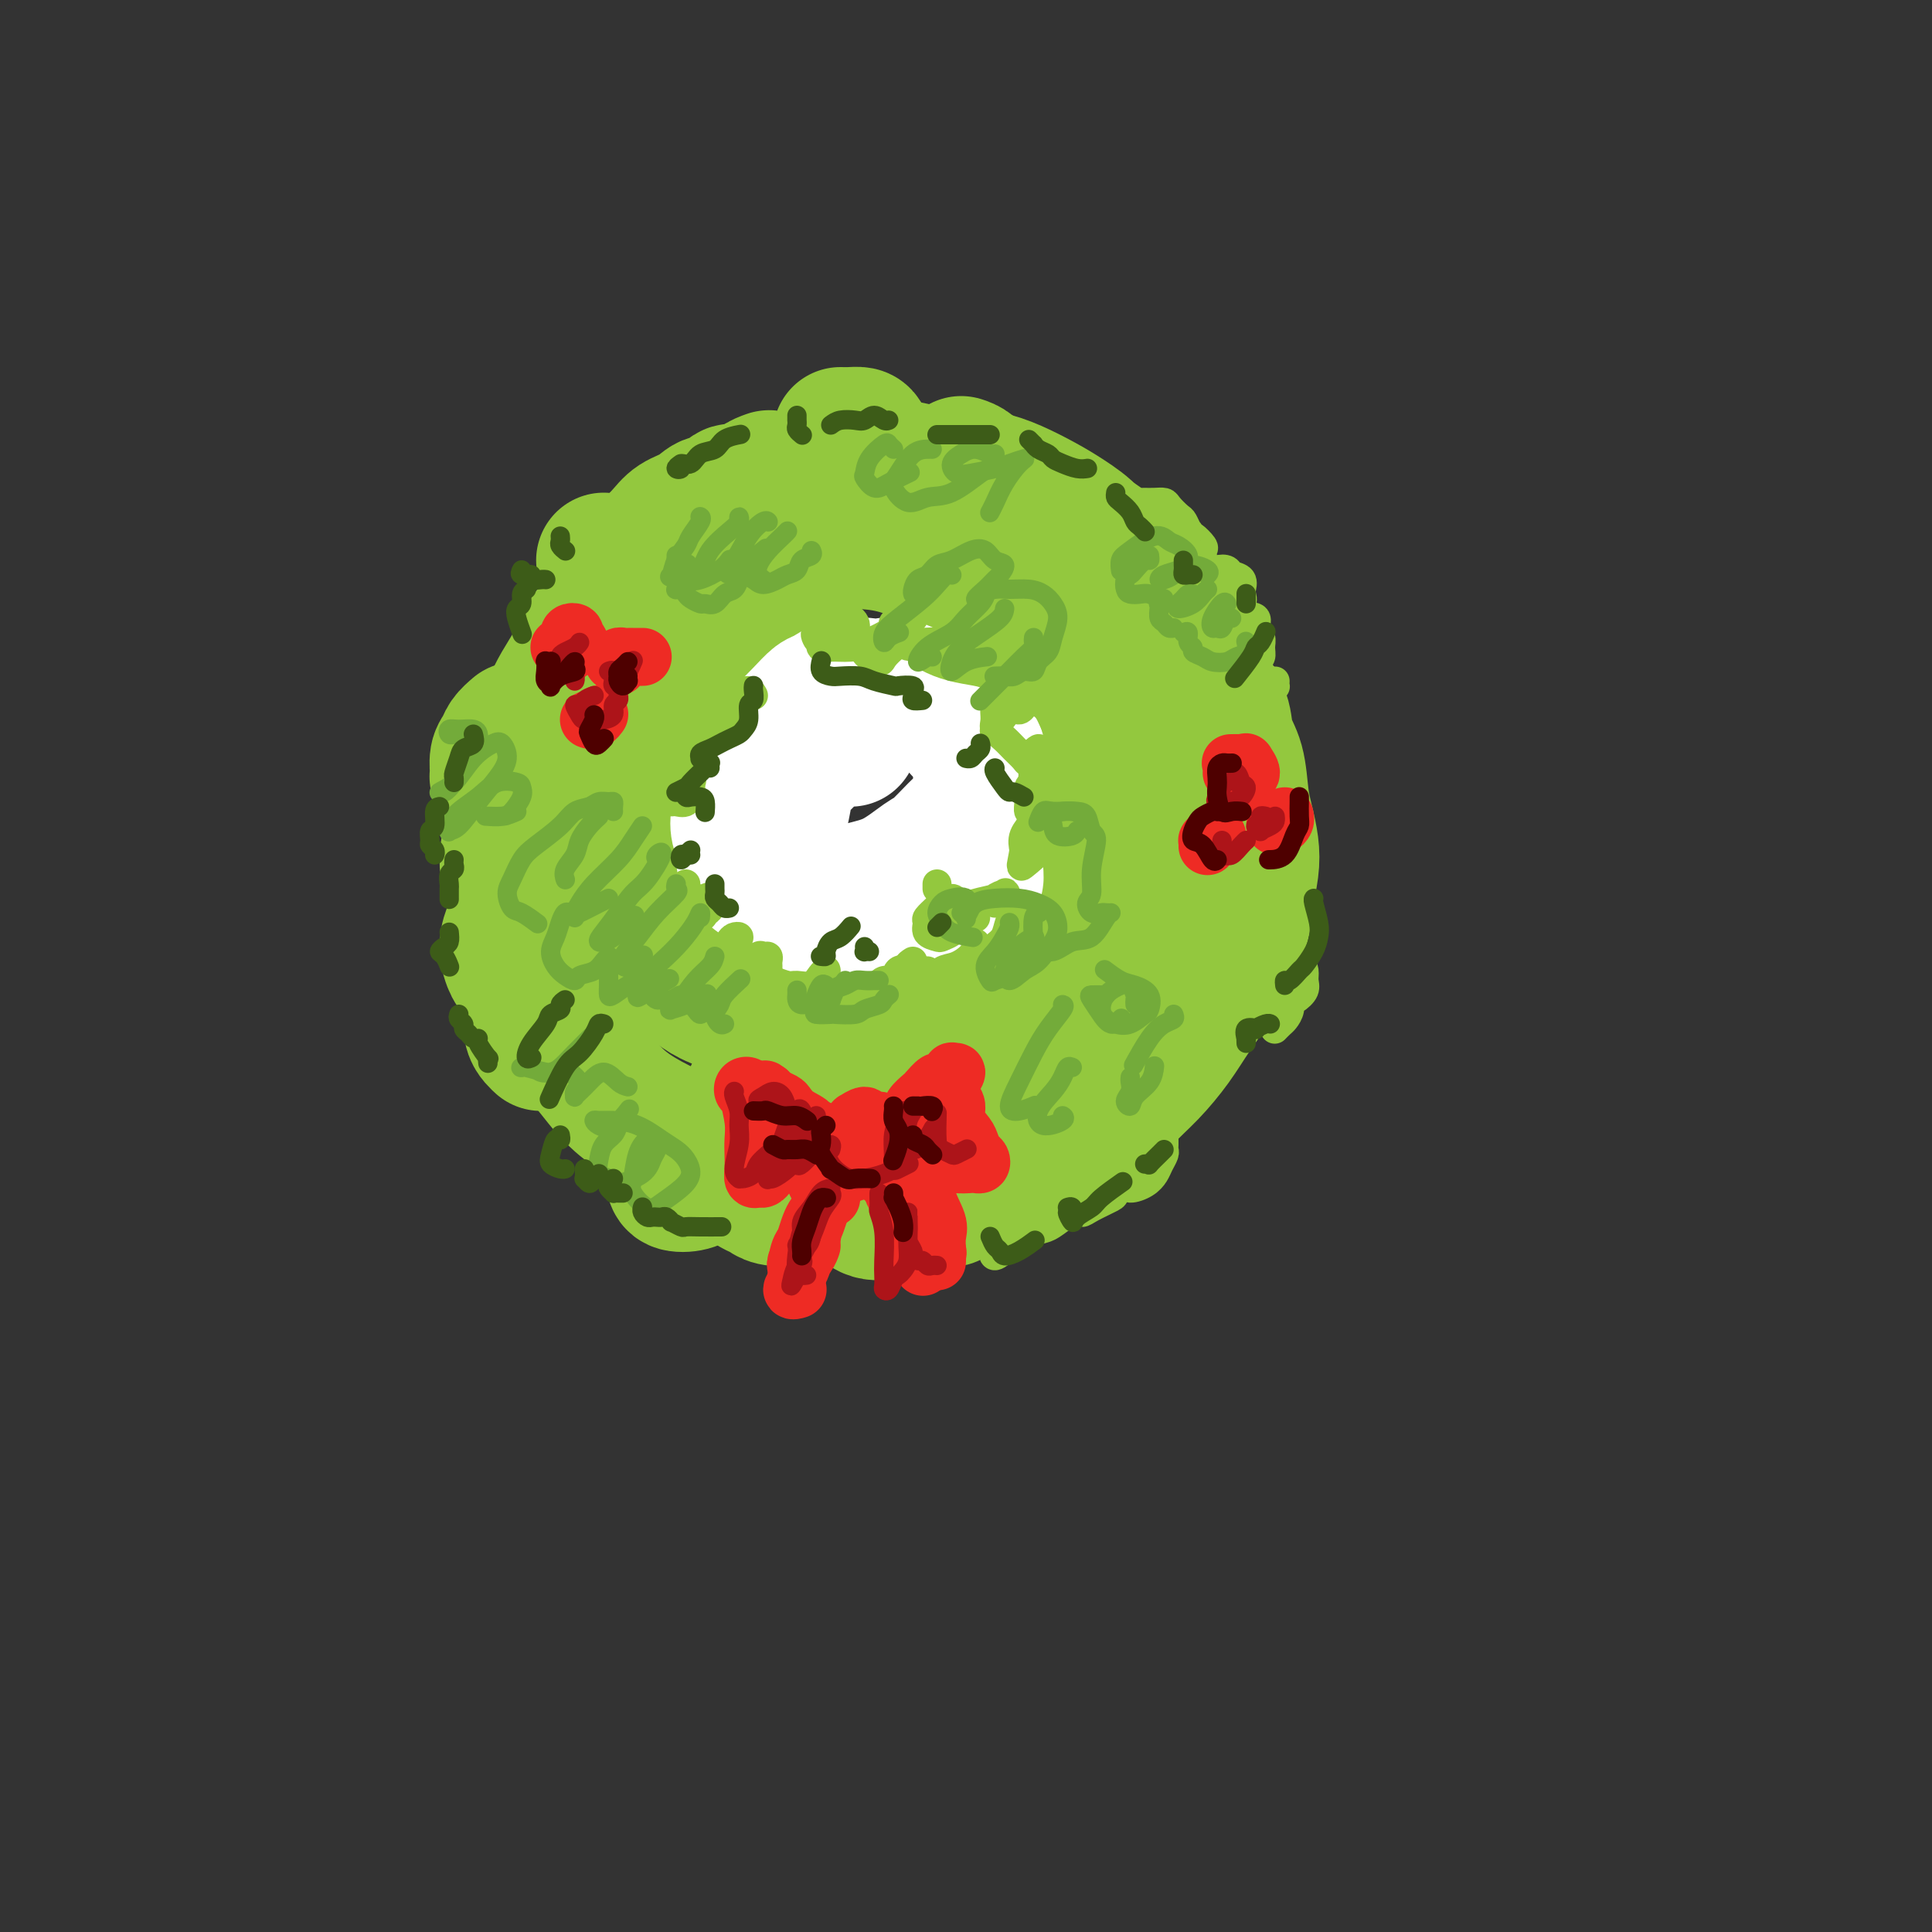 <svg viewBox='0 0 400 400' version='1.1' xmlns='http://www.w3.org/2000/svg' xmlns:xlink='http://www.w3.org/1999/xlink'><rect x="0" y="0" width="400" height="400" fill="#333333" stroke="none"/><g fill='none' stroke='rgb(147,200,62)' stroke-width='28' stroke-linecap='round' stroke-linejoin='round'><path d='M160,106c-0.148,-0.096 -0.295,-0.192 -1,0c-0.705,0.192 -1.966,0.672 -3,1c-1.034,0.328 -1.841,0.502 -3,1c-1.159,0.498 -2.669,1.318 -4,2c-1.331,0.682 -2.484,1.226 -4,2c-1.516,0.774 -3.396,1.776 -5,3c-1.604,1.224 -2.932,2.668 -4,4c-1.068,1.332 -1.874,2.553 -3,4c-1.126,1.447 -2.570,3.121 -4,5c-1.430,1.879 -2.845,3.962 -4,6c-1.155,2.038 -2.049,4.031 -3,6c-0.951,1.969 -1.960,3.913 -3,6c-1.040,2.087 -2.111,4.318 -3,6c-0.889,1.682 -1.597,2.816 -2,5c-0.403,2.184 -0.503,5.417 -1,8c-0.497,2.583 -1.393,4.515 -2,7c-0.607,2.485 -0.927,5.523 -1,8c-0.073,2.477 0.100,4.393 0,7c-0.100,2.607 -0.471,5.906 0,9c0.471,3.094 1.786,5.984 3,9c1.214,3.016 2.327,6.160 4,9c1.673,2.840 3.906,5.378 6,8c2.094,2.622 4.050,5.330 8,8c3.950,2.670 9.894,5.303 14,7c4.106,1.697 6.375,2.457 8,3c1.625,0.543 2.607,0.869 3,1c0.393,0.131 0.196,0.065 0,0'/><path d='M174,98c0.565,0.010 1.130,0.021 2,0c0.870,-0.021 2.046,-0.073 3,0c0.954,0.073 1.685,0.271 3,0c1.315,-0.271 3.214,-1.010 5,-1c1.786,0.010 3.460,0.768 5,1c1.540,0.232 2.945,-0.063 5,0c2.055,0.063 4.760,0.483 7,1c2.240,0.517 4.016,1.129 6,2c1.984,0.871 4.177,1.999 6,3c1.823,1.001 3.274,1.873 5,3c1.726,1.127 3.725,2.507 5,4c1.275,1.493 1.826,3.098 3,5c1.174,1.902 2.973,4.100 4,6c1.027,1.900 1.283,3.501 2,5c0.717,1.499 1.894,2.895 3,5c1.106,2.105 2.142,4.918 3,7c0.858,2.082 1.538,3.433 2,5c0.462,1.567 0.705,3.349 1,5c0.295,1.651 0.641,3.169 1,5c0.359,1.831 0.732,3.973 1,6c0.268,2.027 0.431,3.940 0,6c-0.431,2.060 -1.455,4.269 -2,6c-0.545,1.731 -0.612,2.984 -1,5c-0.388,2.016 -1.096,4.793 -2,7c-0.904,2.207 -2.004,3.842 -3,6c-0.996,2.158 -1.889,4.838 -3,7c-1.111,2.162 -2.441,3.806 -4,6c-1.559,2.194 -3.346,4.939 -5,7c-1.654,2.061 -3.176,3.440 -5,5c-1.824,1.560 -3.950,3.303 -6,5c-2.050,1.697 -4.025,3.349 -6,5'/><path d='M209,225c-3.853,2.911 -4.985,2.689 -7,3c-2.015,0.311 -4.912,1.156 -7,2c-2.088,0.844 -3.369,1.687 -6,2c-2.631,0.313 -6.614,0.094 -9,0c-2.386,-0.094 -3.175,-0.064 -5,0c-1.825,0.064 -4.685,0.161 -7,0c-2.315,-0.161 -4.085,-0.582 -5,-1c-0.915,-0.418 -0.976,-0.834 -1,-1c-0.024,-0.166 -0.012,-0.083 0,0'/><path d='M210,103c0.190,-0.063 0.379,-0.126 1,0c0.621,0.126 1.672,0.441 3,1c1.328,0.559 2.931,1.362 4,2c1.069,0.638 1.602,1.112 3,2c1.398,0.888 3.661,2.192 5,3c1.339,0.808 1.755,1.121 3,2c1.245,0.879 3.321,2.324 5,4c1.679,1.676 2.962,3.584 4,5c1.038,1.416 1.830,2.342 3,4c1.170,1.658 2.718,4.050 4,6c1.282,1.950 2.298,3.460 3,5c0.702,1.540 1.091,3.111 2,5c0.909,1.889 2.337,4.097 3,6c0.663,1.903 0.559,3.502 1,5c0.441,1.498 1.425,2.895 2,5c0.575,2.105 0.739,4.918 1,7c0.261,2.082 0.619,3.434 1,5c0.381,1.566 0.787,3.348 1,5c0.213,1.652 0.235,3.175 0,5c-0.235,1.825 -0.726,3.953 -1,6c-0.274,2.047 -0.329,4.012 -1,6c-0.671,1.988 -1.956,3.998 -3,6c-1.044,2.002 -1.846,3.997 -3,6c-1.154,2.003 -2.658,4.013 -4,6c-1.342,1.987 -2.521,3.950 -4,6c-1.479,2.050 -3.258,4.187 -5,6c-1.742,1.813 -3.447,3.301 -5,5c-1.553,1.699 -2.952,3.610 -5,5c-2.048,1.390 -4.744,2.259 -7,3c-2.256,0.741 -4.073,1.355 -6,2c-1.927,0.645 -3.963,1.323 -6,2'/><path d='M209,239c-4.151,1.541 -5.028,1.894 -7,2c-1.972,0.106 -5.038,-0.037 -8,0c-2.962,0.037 -5.819,0.252 -8,0c-2.181,-0.252 -3.684,-0.971 -6,-2c-2.316,-1.029 -5.444,-2.367 -8,-4c-2.556,-1.633 -4.541,-3.561 -7,-5c-2.459,-1.439 -5.393,-2.387 -7,-3c-1.607,-0.613 -1.888,-0.889 -2,-1c-0.112,-0.111 -0.056,-0.055 0,0'/><path d='M162,123c-0.041,0.255 -0.083,0.509 -1,1c-0.917,0.491 -2.710,1.218 -4,2c-1.290,0.782 -2.078,1.619 -3,2c-0.922,0.381 -1.979,0.307 -3,1c-1.021,0.693 -2.007,2.152 -3,3c-0.993,0.848 -1.994,1.085 -3,2c-1.006,0.915 -2.018,2.509 -3,4c-0.982,1.491 -1.936,2.879 -3,4c-1.064,1.121 -2.240,1.976 -3,3c-0.760,1.024 -1.104,2.218 -2,4c-0.896,1.782 -2.345,4.153 -3,6c-0.655,1.847 -0.517,3.170 -1,5c-0.483,1.830 -1.588,4.166 -2,6c-0.412,1.834 -0.133,3.165 0,5c0.133,1.835 0.118,4.175 0,6c-0.118,1.825 -0.340,3.134 0,5c0.340,1.866 1.242,4.288 2,6c0.758,1.712 1.374,2.713 2,4c0.626,1.287 1.264,2.860 2,4c0.736,1.140 1.569,1.849 3,3c1.431,1.151 3.458,2.746 5,4c1.542,1.254 2.599,2.168 4,3c1.401,0.832 3.145,1.582 5,2c1.855,0.418 3.820,0.504 6,1c2.180,0.496 4.574,1.402 7,2c2.426,0.598 4.886,0.886 7,1c2.114,0.114 3.884,0.053 6,0c2.116,-0.053 4.577,-0.097 7,0c2.423,0.097 4.806,0.334 7,0c2.194,-0.334 4.198,-1.238 6,-2c1.802,-0.762 3.401,-1.381 5,-2'/><path d='M202,208c2.885,-1.105 4.597,-1.866 6,-3c1.403,-1.134 2.498,-2.639 4,-4c1.502,-1.361 3.411,-2.577 5,-4c1.589,-1.423 2.857,-3.052 4,-5c1.143,-1.948 2.160,-4.216 3,-6c0.840,-1.784 1.503,-3.083 2,-5c0.497,-1.917 0.829,-4.452 1,-7c0.171,-2.548 0.181,-5.107 0,-8c-0.181,-2.893 -0.553,-6.118 -1,-9c-0.447,-2.882 -0.968,-5.421 -2,-8c-1.032,-2.579 -2.576,-5.196 -4,-8c-1.424,-2.804 -2.727,-5.793 -4,-8c-1.273,-2.207 -2.515,-3.631 -5,-6c-2.485,-2.369 -6.212,-5.682 -8,-7c-1.788,-1.318 -1.637,-0.641 -3,-1c-1.363,-0.359 -4.241,-1.753 -7,-3c-2.759,-1.247 -5.399,-2.348 -8,-3c-2.601,-0.652 -5.162,-0.856 -8,-1c-2.838,-0.144 -5.953,-0.229 -9,0c-3.047,0.229 -6.025,0.771 -9,2c-2.975,1.229 -5.948,3.144 -9,5c-3.052,1.856 -6.184,3.651 -9,6c-2.816,2.349 -5.315,5.250 -8,8c-2.685,2.750 -5.557,5.347 -8,9c-2.443,3.653 -4.459,8.361 -6,13c-1.541,4.639 -2.607,9.211 -3,13c-0.393,3.789 -0.112,6.797 0,8c0.112,1.203 0.056,0.602 0,0'/><path d='M153,102c-0.806,-0.240 -1.612,-0.479 -2,0c-0.388,0.479 -0.357,1.678 -1,2c-0.643,0.322 -1.960,-0.232 -3,0c-1.040,0.232 -1.805,1.249 -3,2c-1.195,0.751 -2.821,1.235 -4,2c-1.179,0.765 -1.910,1.810 -3,3c-1.090,1.190 -2.540,2.525 -4,4c-1.460,1.475 -2.932,3.089 -4,5c-1.068,1.911 -1.734,4.117 -2,5c-0.266,0.883 -0.133,0.441 0,0'/><path d='M123,131c-0.349,-0.139 -0.698,-0.279 -1,0c-0.302,0.279 -0.557,0.975 -1,2c-0.443,1.025 -1.075,2.377 -2,4c-0.925,1.623 -2.144,3.516 -3,5c-0.856,1.484 -1.350,2.559 -2,4c-0.650,1.441 -1.456,3.248 -2,5c-0.544,1.752 -0.826,3.449 -1,5c-0.174,1.551 -0.239,2.956 0,4c0.239,1.044 0.783,1.727 1,2c0.217,0.273 0.109,0.137 0,0'/><path d='M111,163c-0.103,0.444 -0.207,0.888 -1,2c-0.793,1.112 -2.276,2.893 -3,4c-0.724,1.107 -0.688,1.540 -1,3c-0.312,1.460 -0.973,3.946 -1,6c-0.027,2.054 0.580,3.674 1,5c0.420,1.326 0.651,2.357 1,3c0.349,0.643 0.814,0.898 1,1c0.186,0.102 0.093,0.051 0,0'/><path d='M108,188c-0.346,0.709 -0.693,1.419 -1,2c-0.307,0.581 -0.576,1.035 -1,2c-0.424,0.965 -1.003,2.441 -1,4c0.003,1.559 0.588,3.201 1,4c0.412,0.799 0.649,0.753 1,1c0.351,0.247 0.814,0.785 1,1c0.186,0.215 0.093,0.108 0,0'/><path d='M110,206c-0.006,0.696 -0.012,1.391 0,2c0.012,0.609 0.042,1.130 0,2c-0.042,0.870 -0.156,2.089 0,3c0.156,0.911 0.580,1.515 1,2c0.420,0.485 0.834,0.853 1,1c0.166,0.147 0.083,0.074 0,0'/><path d='M137,234c0.058,0.611 0.116,1.222 0,2c-0.116,0.778 -0.406,1.721 0,3c0.406,1.279 1.506,2.892 2,4c0.494,1.108 0.380,1.709 1,2c0.620,0.291 1.975,0.271 3,0c1.025,-0.271 1.722,-0.792 2,-1c0.278,-0.208 0.139,-0.104 0,0'/><path d='M154,244c0.361,0.332 0.722,0.664 1,1c0.278,0.336 0.474,0.675 1,1c0.526,0.325 1.381,0.637 2,1c0.619,0.363 1.001,0.778 2,1c0.999,0.222 2.615,0.252 4,0c1.385,-0.252 2.539,-0.786 3,-1c0.461,-0.214 0.231,-0.107 0,0'/><path d='M177,247c0.358,0.226 0.715,0.453 1,1c0.285,0.547 0.497,1.415 1,2c0.503,0.585 1.298,0.889 2,1c0.702,0.111 1.312,0.030 2,0c0.688,-0.030 1.454,-0.008 2,0c0.546,0.008 0.870,0.002 1,0c0.130,-0.002 0.065,-0.001 0,0'/><path d='M157,102c-0.388,-0.417 -0.776,-0.833 -1,-1c-0.224,-0.167 -0.284,-0.083 0,0c0.284,0.083 0.913,0.166 1,0c0.087,-0.166 -0.368,-0.581 0,-1c0.368,-0.419 1.561,-0.844 2,-1c0.439,-0.156 0.126,-0.045 0,0c-0.126,0.045 -0.063,0.022 0,0'/><path d='M174,90c0.641,0.014 1.282,0.028 2,0c0.718,-0.028 1.513,-0.099 2,0c0.487,0.099 0.667,0.367 1,1c0.333,0.633 0.821,1.632 1,2c0.179,0.368 0.051,0.105 0,0c-0.051,-0.105 -0.026,-0.053 0,0'/><path d='M199,96c0.639,0.204 1.279,0.409 2,1c0.721,0.591 1.525,1.570 2,2c0.475,0.430 0.622,0.311 1,1c0.378,0.689 0.986,2.185 2,3c1.014,0.815 2.432,0.947 3,1c0.568,0.053 0.284,0.026 0,0'/><path d='M231,119c0.445,0.355 0.890,0.710 1,1c0.110,0.290 -0.114,0.516 0,1c0.114,0.484 0.566,1.226 1,2c0.434,0.774 0.848,1.578 1,2c0.152,0.422 0.041,0.460 0,1c-0.041,0.540 -0.012,1.583 0,2c0.012,0.417 0.006,0.209 0,0'/><path d='M125,116c0.000,0.000 0.100,0.100 0.1,0.1'/><path d='M107,151c-0.763,0.657 -1.526,1.315 -2,2c-0.474,0.685 -0.659,1.399 -1,2c-0.341,0.601 -0.837,1.089 -1,2c-0.163,0.911 0.008,2.244 0,3c-0.008,0.756 -0.194,0.934 0,1c0.194,0.066 0.770,0.019 1,0c0.230,-0.019 0.115,-0.009 0,0'/><path d='M164,156c-0.455,0.031 -0.909,0.063 -1,0c-0.091,-0.063 0.182,-0.220 0,0c-0.182,0.220 -0.818,0.817 -1,1c-0.182,0.183 0.092,-0.050 0,0c-0.092,0.050 -0.549,0.381 -1,1c-0.451,0.619 -0.895,1.527 -1,2c-0.105,0.473 0.130,0.512 0,1c-0.130,0.488 -0.623,1.425 -1,2c-0.377,0.575 -0.637,0.787 -1,1c-0.363,0.213 -0.829,0.427 -1,1c-0.171,0.573 -0.045,1.506 0,2c0.045,0.494 0.011,0.551 0,1c-0.011,0.449 0.001,1.290 0,2c-0.001,0.710 -0.015,1.288 0,2c0.015,0.712 0.060,1.557 0,2c-0.060,0.443 -0.223,0.483 0,1c0.223,0.517 0.833,1.512 1,2c0.167,0.488 -0.109,0.471 0,1c0.109,0.529 0.604,1.606 1,2c0.396,0.394 0.694,0.106 1,0c0.306,-0.106 0.621,-0.028 1,0c0.379,0.028 0.823,0.008 1,0c0.177,-0.008 0.089,-0.004 0,0'/></g>
<g fill='none' stroke='rgb(255,255,255)' stroke-width='28' stroke-linecap='round' stroke-linejoin='round'><path d='M176,153c0.084,0.008 0.167,0.016 0,0c-0.167,-0.016 -0.585,-0.055 -1,0c-0.415,0.055 -0.826,0.204 -1,0c-0.174,-0.204 -0.111,-0.761 0,-1c0.111,-0.239 0.269,-0.160 0,0c-0.269,0.160 -0.965,0.400 -2,1c-1.035,0.600 -2.409,1.558 -3,2c-0.591,0.442 -0.398,0.366 -1,1c-0.602,0.634 -2.000,1.978 -3,3c-1.000,1.022 -1.601,1.723 -2,3c-0.399,1.277 -0.597,3.131 -1,5c-0.403,1.869 -1.012,3.752 -1,5c0.012,1.248 0.643,1.862 1,3c0.357,1.138 0.438,2.800 1,4c0.562,1.200 1.604,1.940 3,3c1.396,1.060 3.147,2.442 5,3c1.853,0.558 3.807,0.293 5,0c1.193,-0.293 1.625,-0.613 3,-1c1.375,-0.387 3.695,-0.841 6,-2c2.305,-1.159 4.597,-3.025 6,-4c1.403,-0.975 1.917,-1.061 3,-2c1.083,-0.939 2.737,-2.733 4,-4c1.263,-1.267 2.137,-2.008 3,-3c0.863,-0.992 1.717,-2.235 2,-4c0.283,-1.765 -0.004,-4.051 0,-5c0.004,-0.949 0.301,-0.562 0,-2c-0.301,-1.438 -1.199,-4.703 -2,-6c-0.801,-1.297 -1.503,-0.626 -2,-1c-0.497,-0.374 -0.788,-1.793 -2,-3c-1.212,-1.207 -3.346,-2.202 -5,-3c-1.654,-0.798 -2.827,-1.399 -4,-2'/><path d='M188,143c-3.027,-1.627 -4.095,-1.194 -5,-1c-0.905,0.194 -1.648,0.151 -3,0c-1.352,-0.151 -3.314,-0.409 -5,0c-1.686,0.409 -3.095,1.484 -4,2c-0.905,0.516 -1.306,0.473 -2,1c-0.694,0.527 -1.680,1.625 -3,3c-1.320,1.375 -2.974,3.029 -4,4c-1.026,0.971 -1.423,1.260 -2,2c-0.577,0.740 -1.335,1.930 -2,3c-0.665,1.070 -1.237,2.019 -2,3c-0.763,0.981 -1.717,1.995 -2,3c-0.283,1.005 0.105,2.001 0,3c-0.105,0.999 -0.703,2.000 -1,3c-0.297,1.000 -0.293,1.998 0,3c0.293,1.002 0.875,2.008 1,3c0.125,0.992 -0.207,1.970 0,3c0.207,1.030 0.951,2.111 2,3c1.049,0.889 2.402,1.586 3,2c0.598,0.414 0.443,0.546 1,1c0.557,0.454 1.828,1.231 3,2c1.172,0.769 2.247,1.530 3,2c0.753,0.470 1.184,0.649 2,1c0.816,0.351 2.016,0.875 3,1c0.984,0.125 1.752,-0.147 3,0c1.248,0.147 2.978,0.715 4,1c1.022,0.285 1.338,0.287 2,0c0.662,-0.287 1.672,-0.864 3,-1c1.328,-0.136 2.975,0.170 4,0c1.025,-0.170 1.430,-0.815 2,-1c0.570,-0.185 1.306,0.090 2,0c0.694,-0.090 1.347,-0.545 2,-1'/><path d='M193,188c2.668,-0.707 1.839,-0.974 2,-1c0.161,-0.026 1.311,0.189 2,0c0.689,-0.189 0.916,-0.782 1,-1c0.084,-0.218 0.024,-0.062 0,0c-0.024,0.062 -0.012,0.031 0,0'/><path d='M159,178c0.034,-0.203 0.069,-0.406 0,0c-0.069,0.406 -0.241,1.422 0,2c0.241,0.578 0.893,0.718 1,1c0.107,0.282 -0.333,0.705 0,1c0.333,0.295 1.440,0.460 2,1c0.560,0.540 0.575,1.455 1,2c0.425,0.545 1.261,0.720 2,1c0.739,0.280 1.380,0.664 2,1c0.620,0.336 1.218,0.625 2,1c0.782,0.375 1.746,0.836 3,1c1.254,0.164 2.797,0.029 4,0c1.203,-0.029 2.066,0.046 3,0c0.934,-0.046 1.940,-0.213 3,0c1.060,0.213 2.176,0.805 3,1c0.824,0.195 1.357,-0.006 2,0c0.643,0.006 1.397,0.219 2,0c0.603,-0.219 1.054,-0.871 2,-1c0.946,-0.129 2.386,0.264 3,0c0.614,-0.264 0.403,-1.184 1,-2c0.597,-0.816 2.002,-1.529 3,-2c0.998,-0.471 1.589,-0.700 2,-1c0.411,-0.300 0.643,-0.672 1,-1c0.357,-0.328 0.838,-0.614 1,-1c0.162,-0.386 0.005,-0.874 0,-1c-0.005,-0.126 0.143,0.111 0,0c-0.143,-0.111 -0.577,-0.568 -1,-1c-0.423,-0.432 -0.835,-0.838 -1,-1c-0.165,-0.162 -0.082,-0.081 0,0'/></g>
<g fill='none' stroke='rgb(147,200,62)' stroke-width='6' stroke-linecap='round' stroke-linejoin='round'><path d='M156,144c-0.253,-0.459 -0.506,-0.919 -1,-1c-0.494,-0.081 -1.228,0.216 -2,0c-0.772,-0.216 -1.582,-0.946 -2,-1c-0.418,-0.054 -0.445,0.567 -1,1c-0.555,0.433 -1.638,0.676 -2,1c-0.362,0.324 -0.003,0.729 0,1c0.003,0.271 -0.350,0.409 0,1c0.350,0.591 1.402,1.633 2,2c0.598,0.367 0.742,0.057 1,0c0.258,-0.057 0.631,0.140 1,0c0.369,-0.140 0.733,-0.616 1,-1c0.267,-0.384 0.436,-0.674 0,-1c-0.436,-0.326 -1.476,-0.687 -2,-1c-0.524,-0.313 -0.531,-0.578 -1,0c-0.469,0.578 -1.401,1.998 -2,3c-0.599,1.002 -0.864,1.585 -1,2c-0.136,0.415 -0.142,0.663 0,1c0.142,0.337 0.431,0.762 1,1c0.569,0.238 1.418,0.289 2,0c0.582,-0.289 0.896,-0.919 1,-1c0.104,-0.081 -0.004,0.387 0,0c0.004,-0.387 0.120,-1.631 0,-2c-0.120,-0.369 -0.474,0.135 -1,0c-0.526,-0.135 -1.223,-0.910 -2,-1c-0.777,-0.090 -1.634,0.504 -2,1c-0.366,0.496 -0.243,0.893 -1,2c-0.757,1.107 -2.396,2.924 -3,4c-0.604,1.076 -0.172,1.412 0,2c0.172,0.588 0.085,1.427 0,2c-0.085,0.573 -0.167,0.878 0,1c0.167,0.122 0.584,0.061 1,0'/><path d='M143,160c-0.339,1.567 -0.186,0.984 0,1c0.186,0.016 0.406,0.631 0,1c-0.406,0.369 -1.437,0.493 -2,1c-0.563,0.507 -0.659,1.397 -1,2c-0.341,0.603 -0.929,0.919 -1,1c-0.071,0.081 0.374,-0.072 1,0c0.626,0.072 1.434,0.368 2,0c0.566,-0.368 0.890,-1.401 1,-2c0.110,-0.599 0.005,-0.764 0,-1c-0.005,-0.236 0.089,-0.543 0,-1c-0.089,-0.457 -0.360,-1.065 -1,-1c-0.640,0.065 -1.649,0.802 -2,1c-0.351,0.198 -0.042,-0.143 0,0c0.042,0.143 -0.181,0.769 0,1c0.181,0.231 0.766,0.066 1,0c0.234,-0.066 0.117,-0.033 0,0'/><path d='M171,131c-0.828,-0.082 -1.656,-0.164 -2,0c-0.344,0.164 -0.205,0.573 0,1c0.205,0.427 0.475,0.872 1,1c0.525,0.128 1.304,-0.060 2,0c0.696,0.060 1.308,0.366 2,0c0.692,-0.366 1.463,-1.406 2,-2c0.537,-0.594 0.841,-0.741 1,-1c0.159,-0.259 0.172,-0.628 0,-1c-0.172,-0.372 -0.531,-0.747 -1,-1c-0.469,-0.253 -1.050,-0.383 -2,0c-0.950,0.383 -2.271,1.280 -3,2c-0.729,0.720 -0.867,1.262 -1,2c-0.133,0.738 -0.261,1.670 0,2c0.261,0.330 0.913,0.057 2,0c1.087,-0.057 2.610,0.100 4,0c1.390,-0.100 2.646,-0.458 4,-1c1.354,-0.542 2.806,-1.269 4,-2c1.194,-0.731 2.129,-1.466 3,-2c0.871,-0.534 1.677,-0.867 2,-1c0.323,-0.133 0.161,-0.067 0,0'/><path d='M211,140c0.278,0.046 0.555,0.092 0,0c-0.555,-0.092 -1.943,-0.324 -3,0c-1.057,0.324 -1.783,1.202 -2,2c-0.217,0.798 0.075,1.516 0,2c-0.075,0.484 -0.518,0.733 0,1c0.518,0.267 1.997,0.553 3,1c1.003,0.447 1.531,1.055 2,1c0.469,-0.055 0.881,-0.773 1,-1c0.119,-0.227 -0.054,0.035 0,0c0.054,-0.035 0.334,-0.369 0,-1c-0.334,-0.631 -1.281,-1.560 -2,-2c-0.719,-0.440 -1.208,-0.390 -2,-1c-0.792,-0.610 -1.887,-1.880 -3,-3c-1.113,-1.120 -2.245,-2.090 -3,-3c-0.755,-0.910 -1.135,-1.761 -2,-2c-0.865,-0.239 -2.216,0.132 -3,0c-0.784,-0.132 -1.000,-0.768 -2,-1c-1.000,-0.232 -2.783,-0.059 -4,0c-1.217,0.059 -1.868,0.005 -3,0c-1.132,-0.005 -2.746,0.040 -4,0c-1.254,-0.040 -2.147,-0.164 -3,0c-0.853,0.164 -1.666,0.616 -2,1c-0.334,0.384 -0.188,0.698 0,1c0.188,0.302 0.418,0.590 1,1c0.582,0.410 1.516,0.942 2,1c0.484,0.058 0.518,-0.357 1,-1c0.482,-0.643 1.411,-1.514 2,-2c0.589,-0.486 0.837,-0.589 1,-1c0.163,-0.411 0.239,-1.131 0,-2c-0.239,-0.869 -0.795,-1.888 -1,-2c-0.205,-0.112 -0.059,0.682 0,1c0.059,0.318 0.029,0.159 0,0'/><path d='M185,130c0.828,-0.439 1.397,1.962 2,3c0.603,1.038 1.239,0.711 2,1c0.761,0.289 1.647,1.194 3,2c1.353,0.806 3.173,1.515 5,2c1.827,0.485 3.663,0.748 5,1c1.337,0.252 2.177,0.494 3,1c0.823,0.506 1.631,1.276 2,2c0.369,0.724 0.301,1.401 0,2c-0.301,0.599 -0.835,1.119 -1,2c-0.165,0.881 0.040,2.123 0,3c-0.040,0.877 -0.323,1.388 0,2c0.323,0.612 1.253,1.326 2,2c0.747,0.674 1.310,1.308 2,2c0.690,0.692 1.505,1.441 2,2c0.495,0.559 0.670,0.928 1,1c0.330,0.072 0.817,-0.151 1,0c0.183,0.151 0.063,0.677 0,1c-0.063,0.323 -0.071,0.444 0,1c0.071,0.556 0.219,1.548 0,2c-0.219,0.452 -0.806,0.365 -1,1c-0.194,0.635 0.004,1.992 0,3c-0.004,1.008 -0.211,1.667 0,2c0.211,0.333 0.841,0.338 1,1c0.159,0.662 -0.153,1.980 0,2c0.153,0.020 0.771,-1.257 1,-2c0.229,-0.743 0.068,-0.950 0,-1c-0.068,-0.050 -0.043,0.059 0,0c0.043,-0.059 0.104,-0.284 0,0c-0.104,0.284 -0.374,1.076 -1,2c-0.626,0.924 -1.607,1.978 -2,3c-0.393,1.022 -0.196,2.011 0,3'/><path d='M212,176c-0.553,3.503 -0.937,3.761 0,3c0.937,-0.761 3.193,-2.540 4,-4c0.807,-1.460 0.165,-2.602 0,-4c-0.165,-1.398 0.148,-3.051 0,-5c-0.148,-1.949 -0.757,-4.193 -1,-6c-0.243,-1.807 -0.119,-3.178 0,-4c0.119,-0.822 0.234,-1.095 0,-1c-0.234,0.095 -0.817,0.558 -1,1c-0.183,0.442 0.036,0.864 0,2c-0.036,1.136 -0.325,2.985 0,4c0.325,1.015 1.266,1.197 2,1c0.734,-0.197 1.262,-0.773 2,-1c0.738,-0.227 1.686,-0.105 2,-1c0.314,-0.895 -0.004,-2.806 0,-4c0.004,-1.194 0.332,-1.671 0,-3c-0.332,-1.329 -1.322,-3.512 -2,-5c-0.678,-1.488 -1.044,-2.283 -2,-3c-0.956,-0.717 -2.504,-1.357 -4,-1c-1.496,0.357 -2.941,1.712 -4,3c-1.059,1.288 -1.731,2.511 -2,3c-0.269,0.489 -0.134,0.245 0,0'/><path d='M142,183c0.034,0.462 0.069,0.923 0,1c-0.069,0.077 -0.240,-0.231 0,0c0.240,0.231 0.891,1.003 1,2c0.109,0.997 -0.324,2.221 0,3c0.324,0.779 1.404,1.112 2,1c0.596,-0.112 0.707,-0.669 1,-1c0.293,-0.331 0.769,-0.437 1,-1c0.231,-0.563 0.216,-1.582 0,-2c-0.216,-0.418 -0.634,-0.236 -1,0c-0.366,0.236 -0.682,0.526 -1,1c-0.318,0.474 -0.640,1.133 -1,2c-0.360,0.867 -0.760,1.942 -1,3c-0.240,1.058 -0.321,2.099 0,3c0.321,0.901 1.043,1.664 2,2c0.957,0.336 2.148,0.247 3,0c0.852,-0.247 1.364,-0.652 2,-1c0.636,-0.348 1.396,-0.637 2,-1c0.604,-0.363 1.051,-0.798 1,-1c-0.051,-0.202 -0.600,-0.169 -1,0c-0.400,0.169 -0.651,0.476 -1,1c-0.349,0.524 -0.795,1.267 -1,2c-0.205,0.733 -0.167,1.457 0,2c0.167,0.543 0.464,0.906 1,1c0.536,0.094 1.310,-0.081 2,0c0.690,0.081 1.295,0.417 2,0c0.705,-0.417 1.509,-1.588 2,-2c0.491,-0.412 0.667,-0.066 1,0c0.333,0.066 0.821,-0.147 1,0c0.179,0.147 0.048,0.655 0,1c-0.048,0.345 -0.014,0.527 0,1c0.014,0.473 0.007,1.236 0,2'/><path d='M159,202c0.375,0.783 0.314,0.739 1,1c0.686,0.261 2.121,0.826 3,1c0.879,0.174 1.202,-0.044 2,0c0.798,0.044 2.070,0.350 3,0c0.930,-0.350 1.516,-1.355 2,-2c0.484,-0.645 0.866,-0.931 1,-1c0.134,-0.069 0.021,0.079 0,0c-0.021,-0.079 0.052,-0.384 0,0c-0.052,0.384 -0.229,1.458 0,2c0.229,0.542 0.862,0.552 1,1c0.138,0.448 -0.220,1.334 0,2c0.220,0.666 1.017,1.113 2,1c0.983,-0.113 2.151,-0.785 3,-1c0.849,-0.215 1.378,0.026 2,0c0.622,-0.026 1.336,-0.319 2,-1c0.664,-0.681 1.276,-1.749 2,-2c0.724,-0.251 1.559,0.314 2,0c0.441,-0.314 0.488,-1.508 1,-2c0.512,-0.492 1.487,-0.282 2,0c0.513,0.282 0.563,0.638 1,1c0.437,0.362 1.262,0.732 2,1c0.738,0.268 1.389,0.433 2,0c0.611,-0.433 1.183,-1.466 2,-2c0.817,-0.534 1.879,-0.571 3,-1c1.121,-0.429 2.299,-1.250 3,-2c0.701,-0.750 0.923,-1.431 1,-2c0.077,-0.569 0.010,-1.028 0,-1c-0.010,0.028 0.039,0.544 0,1c-0.039,0.456 -0.164,0.854 0,1c0.164,0.146 0.618,0.042 1,0c0.382,-0.042 0.691,-0.021 1,0'/><path d='M204,197c0.653,0.164 1.285,-0.425 2,-1c0.715,-0.575 1.512,-1.136 2,-2c0.488,-0.864 0.666,-2.032 1,-3c0.334,-0.968 0.825,-1.737 1,-2c0.175,-0.263 0.033,-0.022 0,0c-0.033,0.022 0.044,-0.176 0,0c-0.044,0.176 -0.208,0.727 0,1c0.208,0.273 0.788,0.269 1,0c0.212,-0.269 0.057,-0.803 0,-1c-0.057,-0.197 -0.016,-0.056 0,0c0.016,0.056 0.008,0.028 0,0'/><path d='M194,183c0.000,0.417 0.000,0.833 0,1c0.000,0.167 0.000,0.083 0,0'/><path d='M203,252c-0.361,0.356 -0.722,0.713 -1,1c-0.278,0.287 -0.472,0.505 -1,1c-0.528,0.495 -1.390,1.266 -2,2c-0.610,0.734 -0.970,1.430 -1,2c-0.030,0.570 0.269,1.014 1,1c0.731,-0.014 1.895,-0.487 3,-1c1.105,-0.513 2.152,-1.065 3,-2c0.848,-0.935 1.498,-2.252 2,-3c0.502,-0.748 0.858,-0.928 1,-1c0.142,-0.072 0.071,-0.036 0,0'/><path d='M209,250c-0.335,0.577 -0.670,1.154 -1,2c-0.330,0.846 -0.656,1.962 -1,3c-0.344,1.038 -0.705,1.998 -1,3c-0.295,1.002 -0.524,2.048 0,2c0.524,-0.048 1.800,-1.188 3,-2c1.200,-0.812 2.323,-1.296 3,-2c0.677,-0.704 0.908,-1.630 1,-2c0.092,-0.370 0.046,-0.185 0,0'/><path d='M202,190c-0.477,0.003 -0.954,0.005 -1,0c-0.046,-0.005 0.341,-0.018 0,0c-0.341,0.018 -1.408,0.069 -2,0c-0.592,-0.069 -0.709,-0.256 -1,0c-0.291,0.256 -0.757,0.956 -1,1c-0.243,0.044 -0.263,-0.567 0,-1c0.263,-0.433 0.810,-0.687 1,-1c0.190,-0.313 0.025,-0.684 0,-1c-0.025,-0.316 0.091,-0.575 0,-1c-0.091,-0.425 -0.388,-1.016 -1,-1c-0.612,0.016 -1.539,0.638 -2,1c-0.461,0.362 -0.456,0.465 -1,1c-0.544,0.535 -1.636,1.503 -2,2c-0.364,0.497 0.001,0.522 0,1c-0.001,0.478 -0.368,1.408 0,2c0.368,0.592 1.471,0.845 2,1c0.529,0.155 0.482,0.210 1,0c0.518,-0.210 1.599,-0.687 2,-1c0.401,-0.313 0.121,-0.462 0,-1c-0.121,-0.538 -0.084,-1.464 0,-2c0.084,-0.536 0.215,-0.683 0,-1c-0.215,-0.317 -0.776,-0.805 -1,-1c-0.224,-0.195 -0.112,-0.098 0,0'/><path d='M197,188c-0.164,-0.024 -0.327,-0.048 0,0c0.327,0.048 1.146,0.170 2,0c0.854,-0.170 1.743,-0.630 3,-1c1.257,-0.370 2.883,-0.650 4,-1c1.117,-0.350 1.725,-0.769 2,-1c0.275,-0.231 0.215,-0.275 0,0c-0.215,0.275 -0.586,0.869 -1,1c-0.414,0.131 -0.871,-0.200 -1,0c-0.129,0.200 0.068,0.930 0,1c-0.068,0.070 -0.403,-0.520 0,-1c0.403,-0.480 1.544,-0.852 2,-1c0.456,-0.148 0.228,-0.074 0,0'/><path d='M189,199c-0.483,0.309 -0.967,0.619 -1,1c-0.033,0.381 0.383,0.834 1,1c0.617,0.166 1.435,0.045 2,0c0.565,-0.045 0.876,-0.013 1,0c0.124,0.013 0.062,0.006 0,0'/><path d='M211,255c0.269,0.519 0.537,1.037 1,1c0.463,-0.037 1.119,-0.630 2,-1c0.881,-0.370 1.987,-0.518 3,-1c1.013,-0.482 1.932,-1.298 3,-2c1.068,-0.702 2.287,-1.289 3,-2c0.713,-0.711 0.922,-1.545 1,-2c0.078,-0.455 0.024,-0.530 0,0c-0.024,0.530 -0.020,1.666 0,2c0.020,0.334 0.056,-0.133 0,0c-0.056,0.133 -0.204,0.865 0,1c0.204,0.135 0.758,-0.328 2,-1c1.242,-0.672 3.170,-1.553 4,-2c0.830,-0.447 0.563,-0.460 1,-1c0.437,-0.540 1.579,-1.607 2,-2c0.421,-0.393 0.120,-0.112 0,0c-0.120,0.112 -0.060,0.056 0,0'/><path d='M233,244c-0.037,0.292 -0.074,0.584 0,1c0.074,0.416 0.258,0.956 1,1c0.742,0.044 2.041,-0.408 3,-1c0.959,-0.592 1.577,-1.324 2,-2c0.423,-0.676 0.649,-1.295 1,-2c0.351,-0.705 0.826,-1.496 1,-2c0.174,-0.504 0.047,-0.723 0,-1c-0.047,-0.277 -0.013,-0.613 0,-1c0.013,-0.387 0.004,-0.825 0,-1c-0.004,-0.175 -0.002,-0.088 0,0'/><path d='M237,104c-0.170,-0.004 -0.340,-0.008 0,0c0.340,0.008 1.190,0.028 2,0c0.810,-0.028 1.580,-0.105 2,0c0.420,0.105 0.492,0.391 1,1c0.508,0.609 1.454,1.540 2,2c0.546,0.460 0.692,0.449 1,1c0.308,0.551 0.779,1.664 1,2c0.221,0.336 0.192,-0.106 0,0c-0.192,0.106 -0.547,0.759 -1,1c-0.453,0.241 -1.004,0.072 -1,0c0.004,-0.072 0.561,-0.045 1,0c0.439,0.045 0.759,0.109 1,0c0.241,-0.109 0.404,-0.391 1,0c0.596,0.391 1.624,1.453 2,2c0.376,0.547 0.100,0.577 0,1c-0.100,0.423 -0.025,1.239 0,2c0.025,0.761 -0.002,1.468 0,2c0.002,0.532 0.032,0.888 0,1c-0.032,0.112 -0.126,-0.019 0,0c0.126,0.019 0.472,0.189 1,0c0.528,-0.189 1.238,-0.737 2,-1c0.762,-0.263 1.577,-0.240 2,0c0.423,0.240 0.455,0.697 1,1c0.545,0.303 1.603,0.452 2,1c0.397,0.548 0.134,1.496 0,2c-0.134,0.504 -0.138,0.566 0,1c0.138,0.434 0.418,1.241 0,2c-0.418,0.759 -1.535,1.472 -2,2c-0.465,0.528 -0.279,0.873 0,1c0.279,0.127 0.651,0.036 1,0c0.349,-0.036 0.674,-0.018 1,0'/><path d='M257,128c0.410,1.418 0.435,0.463 1,0c0.565,-0.463 1.669,-0.432 2,0c0.331,0.432 -0.111,1.266 0,2c0.111,0.734 0.776,1.367 1,2c0.224,0.633 0.008,1.265 0,2c-0.008,0.735 0.194,1.574 0,2c-0.194,0.426 -0.782,0.439 -1,1c-0.218,0.561 -0.066,1.670 0,2c0.066,0.330 0.046,-0.118 0,0c-0.046,0.118 -0.117,0.803 0,1c0.117,0.197 0.424,-0.095 1,0c0.576,0.095 1.422,0.575 2,1c0.578,0.425 0.887,0.794 1,1c0.113,0.206 0.030,0.248 0,0c-0.030,-0.248 -0.009,-0.785 0,-1c0.009,-0.215 0.004,-0.107 0,0'/><path d='M227,101c0.050,-0.338 0.101,-0.675 0,-1c-0.101,-0.325 -0.353,-0.637 -1,-1c-0.647,-0.363 -1.690,-0.777 -2,-1c-0.310,-0.223 0.113,-0.256 0,0c-0.113,0.256 -0.761,0.800 -1,1c-0.239,0.200 -0.068,0.057 0,0c0.068,-0.057 0.034,-0.029 0,0'/><path d='M264,213c0.024,-0.025 0.049,-0.051 0,0c-0.049,0.051 -0.171,0.178 0,0c0.171,-0.178 0.635,-0.660 1,-1c0.365,-0.340 0.630,-0.537 1,-1c0.370,-0.463 0.846,-1.192 1,-2c0.154,-0.808 -0.013,-1.694 0,-2c0.013,-0.306 0.205,-0.032 0,0c-0.205,0.032 -0.808,-0.180 -1,0c-0.192,0.180 0.025,0.750 0,1c-0.025,0.250 -0.293,0.180 0,0c0.293,-0.180 1.148,-0.471 2,-1c0.852,-0.529 1.700,-1.297 2,-2c0.300,-0.703 0.052,-1.341 0,-2c-0.052,-0.659 0.092,-1.339 0,-2c-0.092,-0.661 -0.421,-1.301 -1,-2c-0.579,-0.699 -1.409,-1.455 -2,-2c-0.591,-0.545 -0.942,-0.878 -1,-1c-0.058,-0.122 0.177,-0.033 0,0c-0.177,0.033 -0.765,0.009 -1,0c-0.235,-0.009 -0.118,-0.005 0,0'/></g>
<g fill='none' stroke='rgb(238,43,36)' stroke-width='12' stroke-linecap='round' stroke-linejoin='round'><path d='M155,227c0.105,-0.451 0.211,-0.902 0,-1c-0.211,-0.098 -0.737,0.155 -1,0c-0.263,-0.155 -0.263,-0.720 0,-1c0.263,-0.280 0.788,-0.276 1,0c0.212,0.276 0.109,0.825 0,1c-0.109,0.175 -0.225,-0.025 0,1c0.225,1.025 0.792,3.273 1,5c0.208,1.727 0.059,2.932 0,4c-0.059,1.068 -0.027,2.000 0,3c0.027,1.000 0.049,2.069 0,3c-0.049,0.931 -0.170,1.726 0,2c0.170,0.274 0.630,0.029 1,0c0.370,-0.029 0.651,0.158 1,0c0.349,-0.158 0.768,-0.662 1,-1c0.232,-0.338 0.279,-0.511 1,-1c0.721,-0.489 2.116,-1.294 3,-2c0.884,-0.706 1.256,-1.314 2,-2c0.744,-0.686 1.860,-1.452 3,-2c1.140,-0.548 2.303,-0.879 3,-1c0.697,-0.121 0.926,-0.033 1,0c0.074,0.033 -0.009,0.010 0,0c0.009,-0.010 0.110,-0.009 0,0c-0.110,0.009 -0.431,0.025 -1,0c-0.569,-0.025 -1.385,-0.090 -2,0c-0.615,0.090 -1.028,0.337 -1,0c0.028,-0.337 0.498,-1.256 0,-2c-0.498,-0.744 -1.965,-1.313 -3,-2c-1.035,-0.687 -1.638,-1.494 -2,-2c-0.362,-0.506 -0.482,-0.713 -1,-1c-0.518,-0.287 -1.434,-0.653 -2,-1c-0.566,-0.347 -0.783,-0.673 -1,-1'/><path d='M159,226c-1.601,-1.202 0.396,0.294 1,1c0.604,0.706 -0.186,0.624 0,1c0.186,0.376 1.348,1.211 2,2c0.652,0.789 0.793,1.531 1,2c0.207,0.469 0.480,0.665 1,1c0.520,0.335 1.287,0.808 2,1c0.713,0.192 1.372,0.104 2,0c0.628,-0.104 1.226,-0.224 2,0c0.774,0.224 1.723,0.792 2,1c0.277,0.208 -0.118,0.056 0,0c0.118,-0.056 0.748,-0.016 1,0c0.252,0.016 0.126,0.008 0,0'/><path d='M183,233c-0.339,0.057 -0.678,0.114 -1,0c-0.322,-0.114 -0.629,-0.398 -1,0c-0.371,0.398 -0.808,1.477 -1,2c-0.192,0.523 -0.139,0.491 0,1c0.139,0.509 0.364,1.560 1,2c0.636,0.440 1.684,0.269 2,0c0.316,-0.269 -0.099,-0.637 0,-1c0.099,-0.363 0.713,-0.723 1,-1c0.287,-0.277 0.247,-0.471 0,-1c-0.247,-0.529 -0.701,-1.392 -1,-2c-0.299,-0.608 -0.444,-0.963 -1,-1c-0.556,-0.037 -1.524,0.242 -2,0c-0.476,-0.242 -0.461,-1.004 -1,-1c-0.539,0.004 -1.631,0.775 -2,1c-0.369,0.225 -0.014,-0.097 0,0c0.014,0.097 -0.311,0.615 0,1c0.311,0.385 1.259,0.639 2,1c0.741,0.361 1.277,0.828 2,1c0.723,0.172 1.635,0.049 2,0c0.365,-0.049 0.182,-0.025 0,0'/><path d='M190,230c-0.438,-0.015 -0.876,-0.030 -1,0c-0.124,0.030 0.065,0.105 0,0c-0.065,-0.105 -0.384,-0.390 0,-1c0.384,-0.610 1.470,-1.544 2,-2c0.530,-0.456 0.505,-0.433 1,-1c0.495,-0.567 1.510,-1.722 2,-2c0.490,-0.278 0.453,0.323 1,0c0.547,-0.323 1.676,-1.569 2,-2c0.324,-0.431 -0.158,-0.047 0,0c0.158,0.047 0.955,-0.241 1,0c0.045,0.241 -0.661,1.013 -1,2c-0.339,0.987 -0.312,2.189 0,3c0.312,0.811 0.910,1.229 1,2c0.090,0.771 -0.326,1.894 0,3c0.326,1.106 1.395,2.195 2,3c0.605,0.805 0.747,1.326 1,2c0.253,0.674 0.617,1.501 1,2c0.383,0.499 0.786,0.670 1,1c0.214,0.330 0.238,0.817 0,1c-0.238,0.183 -0.738,0.060 -1,0c-0.262,-0.060 -0.287,-0.057 -1,0c-0.713,0.057 -2.115,0.169 -3,0c-0.885,-0.169 -1.254,-0.620 -2,-1c-0.746,-0.380 -1.870,-0.690 -3,-1c-1.130,-0.310 -2.265,-0.619 -3,-1c-0.735,-0.381 -1.070,-0.834 -2,-1c-0.930,-0.166 -2.455,-0.044 -3,0c-0.545,0.044 -0.108,0.012 0,0c0.108,-0.012 -0.112,-0.003 0,0c0.112,0.003 0.556,0.002 1,0'/><path d='M186,237c-1.662,-0.487 2.182,-0.706 4,-1c1.818,-0.294 1.609,-0.664 2,-1c0.391,-0.336 1.383,-0.639 2,-1c0.617,-0.361 0.859,-0.780 1,-1c0.141,-0.220 0.182,-0.243 0,0c-0.182,0.243 -0.585,0.750 -1,1c-0.415,0.250 -0.840,0.242 -2,1c-1.160,0.758 -3.054,2.283 -4,3c-0.946,0.717 -0.945,0.627 -2,1c-1.055,0.373 -3.167,1.211 -5,2c-1.833,0.789 -3.388,1.531 -5,2c-1.612,0.469 -3.279,0.665 -4,1c-0.721,0.335 -0.494,0.809 -1,1c-0.506,0.191 -1.746,0.098 -2,0c-0.254,-0.098 0.479,-0.202 1,0c0.521,0.202 0.831,0.710 1,1c0.169,0.290 0.196,0.361 0,1c-0.196,0.639 -0.617,1.847 -1,3c-0.383,1.153 -0.729,2.252 -1,3c-0.271,0.748 -0.466,1.144 -1,2c-0.534,0.856 -1.407,2.170 -2,4c-0.593,1.830 -0.905,4.175 -1,5c-0.095,0.825 0.027,0.130 0,0c-0.027,-0.130 -0.203,0.305 0,0c0.203,-0.305 0.785,-1.351 1,-2c0.215,-0.649 0.061,-0.900 0,-1c-0.061,-0.100 -0.031,-0.050 0,0'/><path d='M172,248c0.095,0.048 0.191,0.097 0,0c-0.191,-0.097 -0.667,-0.339 -1,0c-0.333,0.339 -0.522,1.259 -1,2c-0.478,0.741 -1.246,1.303 -2,3c-0.754,1.697 -1.494,4.528 -2,6c-0.506,1.472 -0.776,1.585 -1,2c-0.224,0.415 -0.400,1.130 0,1c0.400,-0.130 1.375,-1.107 2,-2c0.625,-0.893 0.899,-1.702 1,-2c0.101,-0.298 0.029,-0.085 0,0c-0.029,0.085 -0.014,0.043 0,0'/><path d='M183,244c0.250,0.148 0.501,0.297 1,1c0.499,0.703 1.248,1.961 2,3c0.752,1.039 1.508,1.858 2,3c0.492,1.142 0.719,2.605 1,4c0.281,1.395 0.614,2.722 1,4c0.386,1.278 0.825,2.508 1,3c0.175,0.492 0.088,0.246 0,0'/><path d='M186,248c-0.408,-0.282 -0.816,-0.563 -1,-1c-0.184,-0.437 -0.145,-1.029 0,-1c0.145,0.029 0.397,0.678 1,1c0.603,0.322 1.559,0.316 2,1c0.441,0.684 0.367,2.057 1,3c0.633,0.943 1.974,1.454 3,3c1.026,1.546 1.739,4.126 2,5c0.261,0.874 0.070,0.043 0,0c-0.070,-0.043 -0.020,0.702 0,1c0.020,0.298 0.010,0.149 0,0'/><path d='M192,247c-0.388,-0.611 -0.776,-1.223 -1,-2c-0.224,-0.777 -0.284,-1.720 0,-2c0.284,-0.280 0.913,0.102 1,1c0.087,0.898 -0.369,2.311 0,4c0.369,1.689 1.563,3.654 2,5c0.437,1.346 0.117,2.072 0,3c-0.117,0.928 -0.032,2.058 0,3c0.032,0.942 0.009,1.698 0,2c-0.009,0.302 -0.005,0.151 0,0'/><path d='M168,254c0.193,0.720 0.387,1.440 0,2c-0.387,0.560 -1.354,0.959 -2,2c-0.646,1.041 -0.971,2.724 -1,4c-0.029,1.276 0.240,2.146 0,3c-0.240,0.854 -0.988,1.691 -1,2c-0.012,0.309 0.711,0.088 1,0c0.289,-0.088 0.145,-0.044 0,0'/><path d='M118,133c0.121,-0.009 0.242,-0.017 0,0c-0.242,0.017 -0.846,0.061 -1,0c-0.154,-0.061 0.144,-0.226 0,0c-0.144,0.226 -0.730,0.842 -1,1c-0.270,0.158 -0.225,-0.143 0,0c0.225,0.143 0.631,0.729 1,1c0.369,0.271 0.702,0.227 1,0c0.298,-0.227 0.560,-0.636 1,-1c0.440,-0.364 1.059,-0.683 1,-1c-0.059,-0.317 -0.797,-0.631 -1,-1c-0.203,-0.369 0.128,-0.792 0,-1c-0.128,-0.208 -0.715,-0.200 -1,0c-0.285,0.200 -0.269,0.592 0,1c0.269,0.408 0.791,0.831 1,1c0.209,0.169 0.104,0.085 0,0'/><path d='M133,136c-0.022,0.000 -0.044,0.000 0,0c0.044,-0.000 0.152,-0.000 0,0c-0.152,0.000 -0.566,0.000 -1,0c-0.434,-0.000 -0.889,-0.001 -1,0c-0.111,0.001 0.123,0.004 0,0c-0.123,-0.004 -0.604,-0.016 -1,0c-0.396,0.016 -0.709,0.061 -1,0c-0.291,-0.061 -0.561,-0.226 -1,0c-0.439,0.226 -1.045,0.844 -1,1c0.045,0.156 0.743,-0.150 1,0c0.257,0.150 0.073,0.757 0,1c-0.073,0.243 -0.037,0.121 0,0'/><path d='M122,149c0.022,0.008 0.045,0.016 0,0c-0.045,-0.016 -0.156,-0.056 0,0c0.156,0.056 0.581,0.207 1,0c0.419,-0.207 0.834,-0.774 1,-1c0.166,-0.226 0.083,-0.113 0,0'/><path d='M255,160c0.455,-0.082 0.911,-0.165 1,0c0.089,0.165 -0.188,0.577 0,1c0.188,0.423 0.840,0.858 1,1c0.160,0.142 -0.171,-0.008 0,0c0.171,0.008 0.845,0.174 1,0c0.155,-0.174 -0.209,-0.688 0,-1c0.209,-0.312 0.991,-0.423 1,-1c0.009,-0.577 -0.754,-1.619 -1,-2c-0.246,-0.381 0.027,-0.102 0,0c-0.027,0.102 -0.353,0.028 -1,0c-0.647,-0.028 -1.613,-0.008 -2,0c-0.387,0.008 -0.193,0.004 0,0'/><path d='M250,174c0.002,0.390 0.003,0.780 0,1c-0.003,0.220 -0.011,0.269 0,0c0.011,-0.269 0.042,-0.857 0,-1c-0.042,-0.143 -0.156,0.157 0,0c0.156,-0.157 0.580,-0.773 1,-1c0.420,-0.227 0.834,-0.065 1,0c0.166,0.065 0.083,0.032 0,0'/><path d='M266,169c0.083,0.310 0.167,0.619 0,1c-0.167,0.381 -0.583,0.833 -1,1c-0.417,0.167 -0.833,0.048 -1,0c-0.167,-0.048 -0.083,-0.024 0,0'/></g>
<g fill='none' stroke='rgb(115,171,58)' stroke-width='4' stroke-linecap='round' stroke-linejoin='round'><path d='M140,115c0.000,0.415 0.000,0.829 0,1c0.000,0.171 0.000,0.097 0,0c0.000,-0.097 -0.000,-0.219 0,0c0.000,0.219 0.000,0.777 0,1c0.000,0.223 0.000,0.112 0,0'/><path d='M141,118c-0.030,0.447 -0.060,0.894 0,1c0.060,0.106 0.212,-0.129 0,0c-0.212,0.129 -0.786,0.622 -1,1c-0.214,0.378 -0.068,0.640 0,1c0.068,0.360 0.059,0.817 0,1c-0.059,0.183 -0.166,0.091 0,0c0.166,-0.091 0.607,-0.183 1,0c0.393,0.183 0.738,0.639 1,1c0.262,0.361 0.440,0.626 1,1c0.560,0.374 1.501,0.859 2,1c0.499,0.141 0.554,-0.060 1,0c0.446,0.060 1.282,0.381 2,0c0.718,-0.381 1.316,-1.466 2,-2c0.684,-0.534 1.453,-0.518 2,-1c0.547,-0.482 0.871,-1.461 1,-2c0.129,-0.539 0.064,-0.637 0,-1c-0.064,-0.363 -0.127,-0.990 0,-1c0.127,-0.010 0.442,0.597 1,1c0.558,0.403 1.358,0.604 2,1c0.642,0.396 1.126,0.989 2,1c0.874,0.011 2.136,-0.560 3,-1c0.864,-0.440 1.328,-0.748 2,-1c0.672,-0.252 1.553,-0.446 2,-1c0.447,-0.554 0.460,-1.468 1,-2c0.540,-0.532 1.607,-0.682 2,-1c0.393,-0.318 0.112,-0.805 0,-1c-0.112,-0.195 -0.056,-0.097 0,0'/><path d='M145,107c0.015,0.009 0.030,0.018 0,0c-0.030,-0.018 -0.106,-0.063 0,0c0.106,0.063 0.393,0.234 0,1c-0.393,0.766 -1.467,2.126 -2,3c-0.533,0.874 -0.524,1.260 -1,2c-0.476,0.740 -1.437,1.834 -2,3c-0.563,1.166 -0.728,2.405 -1,3c-0.272,0.595 -0.650,0.545 0,0c0.650,-0.545 2.329,-1.584 3,-2c0.671,-0.416 0.336,-0.208 0,0'/><path d='M153,108c-0.031,-0.500 -0.062,-1.000 0,-1c0.062,0.000 0.218,0.501 0,1c-0.218,0.499 -0.811,0.997 -2,2c-1.189,1.003 -2.975,2.512 -4,4c-1.025,1.488 -1.290,2.955 -2,4c-0.710,1.045 -1.864,1.667 -2,2c-0.136,0.333 0.747,0.378 2,0c1.253,-0.378 2.876,-1.179 4,-2c1.124,-0.821 1.750,-1.663 2,-2c0.250,-0.337 0.125,-0.168 0,0'/><path d='M159,108c-0.011,-0.015 -0.022,-0.029 0,0c0.022,0.029 0.078,0.102 0,0c-0.078,-0.102 -0.291,-0.377 -1,0c-0.709,0.377 -1.914,1.408 -3,3c-1.086,1.592 -2.052,3.746 -3,5c-0.948,1.254 -1.878,1.607 -2,2c-0.122,0.393 0.565,0.827 1,1c0.435,0.173 0.617,0.085 2,-1c1.383,-1.085 3.967,-3.167 5,-4c1.033,-0.833 0.517,-0.416 0,0'/><path d='M163,110c0.038,-0.043 0.076,-0.086 0,0c-0.076,0.086 -0.265,0.300 -1,1c-0.735,0.700 -2.015,1.887 -3,3c-0.985,1.113 -1.677,2.154 -2,3c-0.323,0.846 -0.279,1.497 0,2c0.279,0.503 0.794,0.858 1,1c0.206,0.142 0.103,0.071 0,0'/><path d='M189,123c-0.064,-0.211 -0.128,-0.423 0,-1c0.128,-0.577 0.449,-1.521 1,-2c0.551,-0.479 1.331,-0.494 2,-1c0.669,-0.506 1.228,-1.501 2,-2c0.772,-0.499 1.756,-0.500 3,-1c1.244,-0.500 2.747,-1.500 4,-2c1.253,-0.500 2.256,-0.500 3,0c0.744,0.500 1.227,1.498 2,2c0.773,0.502 1.834,0.506 2,1c0.166,0.494 -0.564,1.478 -1,2c-0.436,0.522 -0.578,0.582 -1,1c-0.422,0.418 -1.123,1.194 -2,2c-0.877,0.806 -1.930,1.642 -2,2c-0.070,0.358 0.841,0.239 1,0c0.159,-0.239 -0.435,-0.598 0,-1c0.435,-0.402 1.899,-0.849 3,-1c1.101,-0.151 1.841,-0.008 3,0c1.159,0.008 2.738,-0.119 4,0c1.262,0.119 2.207,0.483 3,1c0.793,0.517 1.435,1.188 2,2c0.565,0.812 1.053,1.767 1,3c-0.053,1.233 -0.647,2.746 -1,4c-0.353,1.254 -0.465,2.249 -1,3c-0.535,0.751 -1.494,1.259 -2,2c-0.506,0.741 -0.560,1.715 -1,2c-0.440,0.285 -1.267,-0.120 -2,0c-0.733,0.120 -1.373,0.764 -2,1c-0.627,0.236 -1.240,0.063 -2,0c-0.760,-0.063 -1.666,-0.017 -2,0c-0.334,0.017 -0.095,0.005 0,0c0.095,-0.005 0.048,-0.002 0,0'/><path d='M197,119c0.068,0.044 0.136,0.087 0,0c-0.136,-0.087 -0.475,-0.305 -1,0c-0.525,0.305 -1.237,1.134 -2,2c-0.763,0.866 -1.576,1.770 -3,3c-1.424,1.230 -3.460,2.785 -5,4c-1.540,1.215 -2.584,2.091 -3,3c-0.416,0.909 -0.204,1.852 0,2c0.204,0.148 0.401,-0.499 1,-1c0.599,-0.501 1.600,-0.858 2,-1c0.400,-0.142 0.200,-0.071 0,0'/><path d='M203,123c0.460,-0.155 0.920,-0.310 1,0c0.080,0.310 -0.219,1.087 -1,2c-0.781,0.913 -2.045,1.964 -3,3c-0.955,1.036 -1.601,2.057 -3,3c-1.399,0.943 -3.552,1.808 -5,3c-1.448,1.192 -2.192,2.711 -2,3c0.192,0.289 1.321,-0.653 2,-1c0.679,-0.347 0.908,-0.099 1,0c0.092,0.099 0.046,0.050 0,0'/><path d='M208,126c-0.076,0.578 -0.152,1.155 -1,2c-0.848,0.845 -2.469,1.957 -4,3c-1.531,1.043 -2.974,2.017 -4,3c-1.026,0.983 -1.637,1.976 -2,3c-0.363,1.024 -0.479,2.079 0,2c0.479,-0.079 1.552,-1.290 3,-2c1.448,-0.710 3.271,-0.917 4,-1c0.729,-0.083 0.365,-0.041 0,0'/><path d='M214,132c-0.044,0.353 -0.088,0.707 0,1c0.088,0.293 0.307,0.527 0,1c-0.307,0.473 -1.140,1.185 -2,2c-0.860,0.815 -1.746,1.734 -3,3c-1.254,1.266 -2.876,2.879 -4,4c-1.124,1.121 -1.750,1.749 -2,2c-0.250,0.251 -0.125,0.126 0,0'/><path d='M127,168c-0.017,-0.307 -0.034,-0.615 0,-1c0.034,-0.385 0.119,-0.848 0,-1c-0.119,-0.152 -0.441,0.005 -1,0c-0.559,-0.005 -1.353,-0.174 -2,0c-0.647,0.174 -1.146,0.692 -2,1c-0.854,0.308 -2.063,0.407 -3,1c-0.937,0.593 -1.600,1.680 -3,3c-1.400,1.320 -3.535,2.872 -5,4c-1.465,1.128 -2.258,1.831 -3,3c-0.742,1.169 -1.431,2.804 -2,4c-0.569,1.196 -1.017,1.953 -1,3c0.017,1.047 0.499,2.384 1,3c0.501,0.616 1.019,0.512 2,1c0.981,0.488 2.423,1.568 3,2c0.577,0.432 0.288,0.216 0,0'/><path d='M119,190c-0.024,-0.420 -0.048,-0.839 0,-1c0.048,-0.161 0.168,-0.062 0,0c-0.168,0.062 -0.624,0.088 -1,0c-0.376,-0.088 -0.673,-0.291 -1,0c-0.327,0.291 -0.685,1.075 -1,2c-0.315,0.925 -0.589,1.990 -1,3c-0.411,1.010 -0.960,1.966 -1,3c-0.040,1.034 0.430,2.145 1,3c0.570,0.855 1.241,1.452 2,2c0.759,0.548 1.604,1.047 2,1c0.396,-0.047 0.341,-0.640 1,-1c0.659,-0.360 2.033,-0.486 3,-1c0.967,-0.514 1.527,-1.415 2,-2c0.473,-0.585 0.859,-0.855 1,-1c0.141,-0.145 0.037,-0.165 0,0c-0.037,0.165 -0.009,0.515 0,1c0.009,0.485 -0.002,1.104 0,2c0.002,0.896 0.017,2.070 0,3c-0.017,0.930 -0.068,1.615 0,2c0.068,0.385 0.253,0.471 1,0c0.747,-0.471 2.056,-1.497 3,-2c0.944,-0.503 1.523,-0.482 2,-1c0.477,-0.518 0.850,-1.577 1,-2c0.150,-0.423 0.075,-0.212 0,0'/><path d='M136,200c-0.029,0.356 -0.057,0.712 0,1c0.057,0.288 0.200,0.508 0,1c-0.200,0.492 -0.741,1.258 -1,2c-0.259,0.742 -0.234,1.462 0,2c0.234,0.538 0.679,0.893 1,1c0.321,0.107 0.520,-0.035 1,0c0.480,0.035 1.242,0.247 2,0c0.758,-0.247 1.513,-0.951 2,-1c0.487,-0.049 0.708,0.558 1,1c0.292,0.442 0.655,0.718 1,1c0.345,0.282 0.670,0.569 1,1c0.330,0.431 0.663,1.005 1,1c0.337,-0.005 0.678,-0.589 1,-1c0.322,-0.411 0.625,-0.649 1,-1c0.375,-0.351 0.821,-0.815 1,-1c0.179,-0.185 0.089,-0.093 0,0'/><path d='M124,169c-0.633,0.577 -1.266,1.153 -2,2c-0.734,0.847 -1.570,1.964 -2,3c-0.430,1.036 -0.455,1.990 -1,3c-0.545,1.010 -1.610,2.075 -2,3c-0.390,0.925 -0.105,1.711 0,2c0.105,0.289 0.030,0.083 0,0c-0.030,-0.083 -0.015,-0.041 0,0'/><path d='M133,171c-0.635,0.938 -1.270,1.876 -2,3c-0.730,1.124 -1.554,2.432 -3,4c-1.446,1.568 -3.513,3.394 -5,5c-1.487,1.606 -2.395,2.991 -3,4c-0.605,1.009 -0.908,1.643 -1,2c-0.092,0.357 0.027,0.436 1,0c0.973,-0.436 2.800,-1.387 4,-2c1.200,-0.613 1.771,-0.890 2,-1c0.229,-0.110 0.114,-0.055 0,0'/><path d='M136,178c-0.185,-0.289 -0.370,-0.577 0,-1c0.370,-0.423 1.294,-0.980 1,0c-0.294,0.980 -1.808,3.496 -3,5c-1.192,1.504 -2.063,1.997 -3,3c-0.937,1.003 -1.939,2.517 -3,4c-1.061,1.483 -2.182,2.936 -3,4c-0.818,1.064 -1.333,1.739 -1,2c0.333,0.261 1.513,0.109 3,-1c1.487,-1.109 3.282,-3.174 4,-4c0.718,-0.826 0.359,-0.413 0,0'/><path d='M140,183c-0.095,0.398 -0.190,0.796 0,1c0.190,0.204 0.666,0.216 0,1c-0.666,0.784 -2.474,2.342 -4,4c-1.526,1.658 -2.769,3.418 -4,5c-1.231,1.582 -2.449,2.988 -3,4c-0.551,1.012 -0.436,1.632 0,2c0.436,0.368 1.194,0.484 2,0c0.806,-0.484 1.659,-1.567 2,-2c0.341,-0.433 0.171,-0.217 0,0'/><path d='M145,190c0.047,-0.553 0.093,-1.106 0,-1c-0.093,0.106 -0.326,0.872 -1,2c-0.674,1.128 -1.790,2.617 -3,4c-1.210,1.383 -2.516,2.661 -4,4c-1.484,1.339 -3.146,2.740 -4,4c-0.854,1.260 -0.899,2.379 -1,3c-0.101,0.621 -0.258,0.744 1,0c1.258,-0.744 3.931,-2.355 5,-3c1.069,-0.645 0.535,-0.322 0,0'/><path d='M148,198c-0.159,0.611 -0.318,1.222 -1,2c-0.682,0.778 -1.888,1.723 -3,3c-1.112,1.277 -2.129,2.885 -3,4c-0.871,1.115 -1.595,1.738 -2,2c-0.405,0.262 -0.490,0.163 0,0c0.490,-0.163 1.555,-0.390 3,-1c1.445,-0.610 3.270,-1.603 4,-2c0.730,-0.397 0.365,-0.199 0,0'/><path d='M153,203c0.319,-0.291 0.638,-0.582 0,0c-0.638,0.582 -2.234,2.037 -3,3c-0.766,0.963 -0.703,1.435 -1,2c-0.297,0.565 -0.956,1.224 -1,2c-0.044,0.776 0.527,1.671 1,2c0.473,0.329 0.850,0.094 1,0c0.150,-0.094 0.075,-0.047 0,0'/><path d='M171,204c-0.311,-0.210 -0.622,-0.420 -1,0c-0.378,0.420 -0.822,1.472 -1,2c-0.178,0.528 -0.090,0.534 0,1c0.090,0.466 0.182,1.394 0,2c-0.182,0.606 -0.636,0.892 0,1c0.636,0.108 2.363,0.040 3,0c0.637,-0.040 0.184,-0.052 1,0c0.816,0.052 2.902,0.168 4,0c1.098,-0.168 1.209,-0.620 2,-1c0.791,-0.380 2.264,-0.690 3,-1c0.736,-0.310 0.737,-0.622 1,-1c0.263,-0.378 0.790,-0.822 1,-1c0.210,-0.178 0.105,-0.089 0,0'/><path d='M182,203c-0.245,-0.007 -0.489,-0.014 -1,0c-0.511,0.014 -1.288,0.050 -2,0c-0.712,-0.050 -1.358,-0.185 -2,0c-0.642,0.185 -1.279,0.691 -2,1c-0.721,0.309 -1.528,0.423 -2,1c-0.472,0.577 -0.611,1.619 -1,2c-0.389,0.381 -1.028,0.103 -1,0c0.028,-0.103 0.722,-0.029 1,0c0.278,0.029 0.139,0.015 0,0'/><path d='M175,203c-0.265,0.360 -0.530,0.720 -1,1c-0.470,0.280 -1.145,0.479 -2,1c-0.855,0.521 -1.889,1.365 -3,2c-1.111,0.635 -2.298,1.060 -3,1c-0.702,-0.060 -0.920,-0.604 -1,-1c-0.080,-0.396 -0.021,-0.645 0,-1c0.021,-0.355 0.006,-0.816 0,-1c-0.006,-0.184 -0.003,-0.092 0,0'/><path d='M238,115c0.059,0.476 0.117,0.953 0,1c-0.117,0.047 -0.410,-0.335 -1,0c-0.590,0.335 -1.476,1.386 -2,2c-0.524,0.614 -0.684,0.792 -1,1c-0.316,0.208 -0.787,0.447 -1,1c-0.213,0.553 -0.168,1.420 0,2c0.168,0.580 0.461,0.874 1,1c0.539,0.126 1.326,0.085 2,0c0.674,-0.085 1.234,-0.215 2,0c0.766,0.215 1.736,0.775 2,1c0.264,0.225 -0.178,0.115 0,0c0.178,-0.115 0.975,-0.234 1,0c0.025,0.234 -0.722,0.822 -1,1c-0.278,0.178 -0.086,-0.054 0,0c0.086,0.054 0.065,0.393 0,1c-0.065,0.607 -0.175,1.483 0,2c0.175,0.517 0.635,0.675 1,1c0.365,0.325 0.637,0.818 1,1c0.363,0.182 0.818,0.052 1,0c0.182,-0.052 0.091,-0.026 0,0'/><path d='M245,131c0.457,-0.203 0.913,-0.405 1,0c0.087,0.405 -0.196,1.419 0,2c0.196,0.581 0.871,0.731 1,1c0.129,0.269 -0.289,0.657 0,1c0.289,0.343 1.286,0.640 2,1c0.714,0.360 1.144,0.783 2,1c0.856,0.217 2.138,0.230 3,0c0.862,-0.230 1.303,-0.701 2,-1c0.697,-0.299 1.649,-0.427 2,-1c0.351,-0.573 0.100,-1.592 0,-2c-0.100,-0.408 -0.050,-0.204 0,0'/><path d='M254,125c-0.203,-0.278 -0.405,-0.556 -1,0c-0.595,0.556 -1.582,1.945 -2,3c-0.418,1.055 -0.266,1.775 0,2c0.266,0.225 0.646,-0.045 1,0c0.354,0.045 0.683,0.404 1,0c0.317,-0.404 0.624,-1.570 1,-2c0.376,-0.430 0.822,-0.123 1,0c0.178,0.123 0.089,0.061 0,0'/><path d='M247,123c-0.334,-0.092 -0.668,-0.184 -1,0c-0.332,0.184 -0.660,0.645 -1,1c-0.340,0.355 -0.690,0.603 -1,1c-0.310,0.397 -0.580,0.943 0,1c0.580,0.057 2.011,-0.377 3,-1c0.989,-0.623 1.535,-1.437 2,-2c0.465,-0.563 0.847,-0.875 1,-1c0.153,-0.125 0.076,-0.062 0,0'/><path d='M250,119c0.271,-0.285 0.541,-0.570 0,-1c-0.541,-0.430 -1.894,-1.004 -3,-1c-1.106,0.004 -1.965,0.587 -3,1c-1.035,0.413 -2.247,0.654 -3,1c-0.753,0.346 -1.048,0.795 -1,1c0.048,0.205 0.438,0.167 1,0c0.562,-0.167 1.298,-0.464 2,-1c0.702,-0.536 1.372,-1.313 2,-2c0.628,-0.687 1.213,-1.285 1,-2c-0.213,-0.715 -1.224,-1.549 -2,-2c-0.776,-0.451 -1.318,-0.520 -2,-1c-0.682,-0.480 -1.503,-1.372 -3,-1c-1.497,0.372 -3.669,2.007 -5,3c-1.331,0.993 -1.820,1.344 -2,2c-0.180,0.656 -0.051,1.616 0,2c0.051,0.384 0.026,0.192 0,0'/><path d='M209,191c0.071,0.269 0.142,0.538 0,1c-0.142,0.462 -0.495,1.115 -1,2c-0.505,0.885 -1.160,2.000 -2,3c-0.840,1.000 -1.866,1.885 -2,3c-0.134,1.115 0.623,2.461 1,3c0.377,0.539 0.373,0.272 1,0c0.627,-0.272 1.883,-0.547 3,-1c1.117,-0.453 2.093,-1.083 3,-2c0.907,-0.917 1.743,-2.120 2,-3c0.257,-0.880 -0.065,-1.436 0,-2c0.065,-0.564 0.516,-1.137 0,-1c-0.516,0.137 -2.000,0.983 -3,2c-1.000,1.017 -1.517,2.206 -2,3c-0.483,0.794 -0.932,1.195 -1,2c-0.068,0.805 0.245,2.015 1,2c0.755,-0.015 1.952,-1.253 3,-2c1.048,-0.747 1.947,-1.002 3,-2c1.053,-0.998 2.261,-2.740 3,-4c0.739,-1.260 1.010,-2.037 1,-3c-0.010,-0.963 -0.299,-2.113 -1,-3c-0.701,-0.887 -1.812,-1.512 -3,-2c-1.188,-0.488 -2.453,-0.839 -4,-1c-1.547,-0.161 -3.377,-0.131 -5,0c-1.623,0.131 -3.038,0.363 -4,1c-0.962,0.637 -1.470,1.681 -2,2c-0.530,0.319 -1.084,-0.085 -1,0c0.084,0.085 0.804,0.661 1,1c0.196,0.339 -0.133,0.441 0,0c0.133,-0.441 0.728,-1.427 1,-2c0.272,-0.573 0.221,-0.735 0,-1c-0.221,-0.265 -0.610,-0.632 -1,-1'/><path d='M200,186c-0.578,-0.499 -2.022,-0.246 -3,0c-0.978,0.246 -1.491,0.486 -2,1c-0.509,0.514 -1.015,1.301 -1,2c0.015,0.699 0.550,1.311 1,2c0.450,0.689 0.813,1.455 2,2c1.187,0.545 3.196,0.870 4,1c0.804,0.130 0.402,0.065 0,0'/><path d='M215,189c0.110,-0.005 0.220,-0.010 0,0c-0.220,0.010 -0.769,0.033 -1,1c-0.231,0.967 -0.144,2.876 0,4c0.144,1.124 0.346,1.464 1,2c0.654,0.536 1.759,1.268 3,1c1.241,-0.268 2.616,-1.536 4,-2c1.384,-0.464 2.775,-0.125 4,-1c1.225,-0.875 2.284,-2.965 3,-4c0.716,-1.035 1.091,-1.016 1,-1c-0.091,0.016 -0.647,0.028 -1,0c-0.353,-0.028 -0.502,-0.098 -1,0c-0.498,0.098 -1.344,0.362 -2,0c-0.656,-0.362 -1.121,-1.352 -1,-2c0.121,-0.648 0.829,-0.955 1,-2c0.171,-1.045 -0.194,-2.830 0,-5c0.194,-2.170 0.946,-4.726 1,-6c0.054,-1.274 -0.592,-1.267 -1,-2c-0.408,-0.733 -0.579,-2.205 -1,-3c-0.421,-0.795 -1.093,-0.913 -2,-1c-0.907,-0.087 -2.051,-0.141 -3,0c-0.949,0.141 -1.704,0.479 -2,1c-0.296,0.521 -0.132,1.225 0,2c0.132,0.775 0.231,1.620 1,2c0.769,0.380 2.207,0.295 3,0c0.793,-0.295 0.941,-0.798 1,-1c0.059,-0.202 0.030,-0.101 0,0'/><path d='M224,169c-0.445,-0.439 -0.890,-0.877 -2,-1c-1.110,-0.123 -2.885,0.070 -4,0c-1.115,-0.070 -1.569,-0.404 -2,0c-0.431,0.404 -0.837,1.544 -1,2c-0.163,0.456 -0.081,0.228 0,0'/><path d='M229,206c-0.213,0.005 -0.427,0.009 -1,0c-0.573,-0.009 -1.507,-0.032 -2,0c-0.493,0.032 -0.545,0.120 0,1c0.545,0.880 1.688,2.551 2,3c0.313,0.449 -0.205,-0.323 0,0c0.205,0.323 1.132,1.741 2,2c0.868,0.259 1.677,-0.640 2,-1c0.323,-0.360 0.162,-0.180 0,0'/><path d='M235,208c-0.020,-0.367 -0.040,-0.734 0,-1c0.040,-0.266 0.140,-0.430 0,-1c-0.140,-0.570 -0.518,-1.547 -1,-2c-0.482,-0.453 -1.066,-0.381 -2,0c-0.934,0.381 -2.217,1.071 -3,2c-0.783,0.929 -1.065,2.098 -1,3c0.065,0.902 0.476,1.537 1,2c0.524,0.463 1.162,0.756 2,1c0.838,0.244 1.876,0.440 3,0c1.124,-0.440 2.335,-1.517 3,-2c0.665,-0.483 0.784,-0.371 1,-1c0.216,-0.629 0.530,-1.997 0,-3c-0.530,-1.003 -1.905,-1.640 -3,-2c-1.095,-0.360 -1.910,-0.443 -3,-1c-1.090,-0.557 -2.454,-1.588 -3,-2c-0.546,-0.412 -0.273,-0.206 0,0'/><path d='M128,233c-0.223,0.687 -0.445,1.374 -1,2c-0.555,0.626 -1.442,1.192 -2,2c-0.558,0.808 -0.788,1.858 -1,3c-0.212,1.142 -0.408,2.377 0,3c0.408,0.623 1.419,0.634 2,1c0.581,0.366 0.732,1.086 2,1c1.268,-0.086 3.655,-0.977 5,-2c1.345,-1.023 1.650,-2.176 2,-3c0.350,-0.824 0.746,-1.318 1,-2c0.254,-0.682 0.367,-1.551 0,-2c-0.367,-0.449 -1.213,-0.476 -2,0c-0.787,0.476 -1.513,1.457 -2,3c-0.487,1.543 -0.734,3.648 -1,5c-0.266,1.352 -0.550,1.951 0,3c0.550,1.049 1.935,2.548 3,3c1.065,0.452 1.811,-0.144 3,-1c1.189,-0.856 2.823,-1.971 4,-3c1.177,-1.029 1.898,-1.971 2,-3c0.102,-1.029 -0.416,-2.146 -1,-3c-0.584,-0.854 -1.235,-1.444 -2,-2c-0.765,-0.556 -1.645,-1.078 -3,-2c-1.355,-0.922 -3.185,-2.244 -5,-3c-1.815,-0.756 -3.617,-0.946 -5,-1c-1.383,-0.054 -2.349,0.027 -3,0c-0.651,-0.027 -0.987,-0.162 -1,0c-0.013,0.162 0.295,0.621 1,1c0.705,0.379 1.805,0.679 3,0c1.195,-0.679 2.484,-2.337 3,-3c0.516,-0.663 0.258,-0.332 0,0'/><path d='M130,225c-0.583,-0.150 -1.165,-0.299 -2,-1c-0.835,-0.701 -1.922,-1.952 -3,-2c-1.078,-0.048 -2.146,1.109 -3,2c-0.854,0.891 -1.493,1.518 -2,2c-0.507,0.482 -0.880,0.821 -1,1c-0.120,0.179 0.014,0.198 0,0c-0.014,-0.198 -0.177,-0.614 0,-1c0.177,-0.386 0.695,-0.744 1,-1c0.305,-0.256 0.397,-0.412 0,-1c-0.397,-0.588 -1.283,-1.607 -2,-2c-0.717,-0.393 -1.263,-0.158 -2,0c-0.737,0.158 -1.663,0.239 -3,0c-1.337,-0.239 -3.084,-0.797 -4,-1c-0.916,-0.203 -1.000,-0.051 -1,0c-0.000,0.051 0.083,-0.000 0,0c-0.083,0.000 -0.332,0.051 0,0c0.332,-0.051 1.246,-0.204 2,0c0.754,0.204 1.348,0.765 2,1c0.652,0.235 1.363,0.143 2,0c0.637,-0.143 1.202,-0.337 2,-1c0.798,-0.663 1.830,-1.794 3,-3c1.170,-1.206 2.477,-2.487 3,-3c0.523,-0.513 0.261,-0.256 0,0'/><path d='M107,168c-0.949,0.422 -1.899,0.844 -3,1c-1.101,0.156 -2.354,0.046 -3,0c-0.646,-0.046 -0.684,-0.029 0,0c0.684,0.029 2.092,0.071 3,0c0.908,-0.071 1.317,-0.256 2,-1c0.683,-0.744 1.641,-2.048 2,-3c0.359,-0.952 0.121,-1.553 0,-2c-0.121,-0.447 -0.123,-0.739 -1,-1c-0.877,-0.261 -2.628,-0.490 -4,0c-1.372,0.490 -2.363,1.701 -4,3c-1.637,1.299 -3.919,2.687 -5,4c-1.081,1.313 -0.960,2.550 -1,3c-0.040,0.450 -0.241,0.112 0,0c0.241,-0.112 0.923,0.001 2,-1c1.077,-1.001 2.547,-3.118 4,-5c1.453,-1.882 2.889,-3.531 4,-5c1.111,-1.469 1.897,-2.759 2,-4c0.103,-1.241 -0.478,-2.434 -1,-3c-0.522,-0.566 -0.985,-0.504 -2,0c-1.015,0.504 -2.582,1.451 -4,3c-1.418,1.549 -2.686,3.701 -4,5c-1.314,1.299 -2.674,1.747 -3,2c-0.326,0.253 0.381,0.313 1,0c0.619,-0.313 1.151,-0.998 2,-2c0.849,-1.002 2.014,-2.322 3,-4c0.986,-1.678 1.794,-3.714 2,-5c0.206,-1.286 -0.191,-1.823 -1,-2c-0.809,-0.177 -2.031,0.004 -3,0c-0.969,-0.004 -1.684,-0.193 -2,0c-0.316,0.193 -0.233,0.770 0,1c0.233,0.230 0.617,0.115 1,0'/><path d='M94,152c-0.833,-0.167 -0.417,-0.083 0,0'/><path d='M185,93c-0.393,-0.355 -0.786,-0.710 -1,-1c-0.214,-0.290 -0.248,-0.515 -1,0c-0.752,0.515 -2.222,1.768 -3,3c-0.778,1.232 -0.863,2.442 -1,3c-0.137,0.558 -0.327,0.464 0,1c0.327,0.536 1.170,1.700 2,2c0.830,0.300 1.647,-0.265 3,-1c1.353,-0.735 3.244,-1.638 4,-2c0.756,-0.362 0.378,-0.181 0,0'/><path d='M193,93c-0.161,-0.009 -0.322,-0.018 -1,0c-0.678,0.018 -1.873,0.064 -3,1c-1.127,0.936 -2.187,2.762 -3,4c-0.813,1.238 -1.378,1.887 -1,3c0.378,1.113 1.699,2.691 3,3c1.301,0.309 2.584,-0.649 4,-1c1.416,-0.351 2.967,-0.094 5,-1c2.033,-0.906 4.547,-2.975 6,-4c1.453,-1.025 1.844,-1.007 2,-1c0.156,0.007 0.078,0.004 0,0'/><path d='M206,94c-0.157,0.132 -0.313,0.263 -1,0c-0.687,-0.263 -1.904,-0.921 -3,-1c-1.096,-0.079 -2.071,0.421 -3,1c-0.929,0.579 -1.814,1.238 -2,2c-0.186,0.762 0.326,1.626 1,2c0.674,0.374 1.510,0.259 3,0c1.490,-0.259 3.633,-0.660 5,-1c1.367,-0.340 1.957,-0.618 3,-1c1.043,-0.382 2.539,-0.869 3,-1c0.461,-0.131 -0.111,0.095 -1,1c-0.889,0.905 -2.094,2.490 -3,4c-0.906,1.510 -1.513,2.945 -2,4c-0.487,1.055 -0.853,1.730 -1,2c-0.147,0.270 -0.073,0.135 0,0'/><path d='M220,208c0.268,0.083 0.536,0.166 0,1c-0.536,0.834 -1.876,2.421 -3,4c-1.124,1.579 -2.031,3.152 -3,5c-0.969,1.848 -2.000,3.973 -3,6c-1.000,2.027 -1.969,3.956 -2,5c-0.031,1.044 0.876,1.204 2,1c1.124,-0.204 2.464,-0.773 3,-1c0.536,-0.227 0.268,-0.114 0,0'/><path d='M222,221c-0.346,-0.161 -0.692,-0.322 -1,0c-0.308,0.322 -0.579,1.127 -1,2c-0.421,0.873 -0.992,1.813 -2,3c-1.008,1.187 -2.452,2.619 -3,4c-0.548,1.381 -0.198,2.710 1,3c1.198,0.290 3.246,-0.460 4,-1c0.754,-0.540 0.216,-0.868 0,-1c-0.216,-0.132 -0.108,-0.066 0,0'/><path d='M234,223c-0.038,0.246 -0.076,0.491 0,1c0.076,0.509 0.265,1.280 0,2c-0.265,0.720 -0.985,1.387 -1,2c-0.015,0.613 0.676,1.173 1,1c0.324,-0.173 0.283,-1.077 1,-2c0.717,-0.923 2.193,-1.864 3,-3c0.807,-1.136 0.945,-2.467 1,-3c0.055,-0.533 0.028,-0.266 0,0'/><path d='M243,210c0.159,0.360 0.319,0.721 0,1c-0.319,0.279 -1.116,0.477 -2,1c-0.884,0.523 -1.853,1.372 -3,3c-1.147,1.628 -2.470,4.037 -3,5c-0.530,0.963 -0.265,0.482 0,0'/></g>
<g fill='none' stroke='rgb(61,92,24)' stroke-width='4' stroke-linecap='round' stroke-linejoin='round'><path d='M156,142c0.009,-0.055 0.017,-0.110 0,0c-0.017,0.110 -0.060,0.386 0,1c0.060,0.614 0.224,1.565 0,2c-0.224,0.435 -0.837,0.354 -1,1c-0.163,0.646 0.122,2.018 0,3c-0.122,0.982 -0.651,1.572 -1,2c-0.349,0.428 -0.518,0.692 -1,1c-0.482,0.308 -1.278,0.661 -2,1c-0.722,0.339 -1.372,0.666 -2,1c-0.628,0.334 -1.236,0.677 -2,1c-0.764,0.323 -1.684,0.626 -2,1c-0.316,0.374 -0.028,0.818 0,1c0.028,0.182 -0.203,0.100 0,0c0.203,-0.100 0.839,-0.219 1,0c0.161,0.219 -0.153,0.777 0,1c0.153,0.223 0.773,0.111 1,0c0.227,-0.111 0.061,-0.222 0,0c-0.061,0.222 -0.017,0.778 0,1c0.017,0.222 0.009,0.111 0,0'/><path d='M145,160c0.214,-0.205 0.428,-0.410 0,0c-0.428,0.410 -1.499,1.434 -2,2c-0.501,0.566 -0.434,0.674 -1,1c-0.566,0.326 -1.767,0.872 -2,1c-0.233,0.128 0.502,-0.160 1,0c0.498,0.160 0.760,0.768 1,1c0.240,0.232 0.456,0.086 1,0c0.544,-0.086 1.414,-0.114 2,0c0.586,0.114 0.889,0.371 1,1c0.111,0.629 0.030,1.631 0,2c-0.030,0.369 -0.009,0.105 0,0c0.009,-0.105 0.004,-0.053 0,0'/><path d='M143,176c-0.315,0.279 -0.631,0.558 -1,1c-0.369,0.442 -0.792,1.047 -1,1c-0.208,-0.047 -0.200,-0.744 0,-1c0.200,-0.256 0.592,-0.069 1,0c0.408,0.069 0.831,0.020 1,0c0.169,-0.020 0.085,-0.010 0,0'/><path d='M148,183c-0.007,0.334 -0.013,0.668 0,1c0.013,0.332 0.046,0.663 0,1c-0.046,0.337 -0.170,0.679 0,1c0.170,0.321 0.633,0.622 1,1c0.367,0.378 0.637,0.832 1,1c0.363,0.168 0.818,0.048 1,0c0.182,-0.048 0.091,-0.024 0,0'/><path d='M170,198c-0.118,-0.015 -0.236,-0.030 0,0c0.236,0.030 0.827,0.106 1,0c0.173,-0.106 -0.072,-0.393 0,-1c0.072,-0.607 0.463,-1.534 1,-2c0.537,-0.466 1.222,-0.472 2,-1c0.778,-0.528 1.651,-1.580 2,-2c0.349,-0.420 0.175,-0.210 0,0'/><path d='M179,196c0.030,0.423 0.060,0.845 0,1c-0.060,0.155 -0.208,0.042 0,0c0.208,-0.042 0.774,-0.012 1,0c0.226,0.012 0.113,0.006 0,0'/><path d='M195,191c-0.417,0.417 -0.833,0.833 -1,1c-0.167,0.167 -0.083,0.083 0,0'/><path d='M203,154c-0.024,-0.091 -0.049,-0.182 0,0c0.049,0.182 0.171,0.637 0,1c-0.171,0.363 -0.633,0.633 -1,1c-0.367,0.367 -0.637,0.829 -1,1c-0.363,0.171 -0.818,0.049 -1,0c-0.182,-0.049 -0.091,-0.024 0,0'/><path d='M116,111c0.030,0.340 0.061,0.679 0,1c-0.061,0.321 -0.212,0.622 0,1c0.212,0.378 0.788,0.833 1,1c0.212,0.167 0.061,0.048 0,0c-0.061,-0.048 -0.030,-0.024 0,0'/><path d='M108,118c-0.241,0.453 -0.481,0.906 0,1c0.481,0.094 1.684,-0.171 2,0c0.316,0.171 -0.256,0.778 0,1c0.256,0.222 1.338,0.060 2,0c0.662,-0.060 0.903,-0.017 1,0c0.097,0.017 0.048,0.009 0,0'/><path d='M109,122c-0.451,0.217 -0.902,0.433 -1,1c-0.098,0.567 0.156,1.483 0,2c-0.156,0.517 -0.722,0.633 -1,1c-0.278,0.367 -0.267,0.983 0,2c0.267,1.017 0.791,2.433 1,3c0.209,0.567 0.105,0.283 0,0'/><path d='M98,152c0.204,0.770 0.409,1.540 0,2c-0.409,0.460 -1.430,0.610 -2,1c-0.570,0.390 -0.689,1.019 -1,2c-0.311,0.981 -0.815,2.315 -1,3c-0.185,0.685 -0.050,0.723 0,1c0.050,0.277 0.014,0.793 0,1c-0.014,0.207 -0.007,0.103 0,0'/><path d='M91,167c-0.454,0.099 -0.907,0.197 -1,1c-0.093,0.803 0.175,2.309 0,3c-0.175,0.691 -0.793,0.567 -1,1c-0.207,0.433 -0.003,1.423 0,2c0.003,0.577 -0.195,0.742 0,1c0.195,0.258 0.783,0.608 1,1c0.217,0.392 0.062,0.826 0,1c-0.062,0.174 -0.031,0.087 0,0'/><path d='M94,178c-0.030,0.324 -0.061,0.649 0,1c0.061,0.351 0.212,0.729 0,1c-0.212,0.271 -0.789,0.437 -1,1c-0.211,0.563 -0.057,1.524 0,2c0.057,0.476 0.015,0.468 0,1c-0.015,0.532 -0.004,1.605 0,2c0.004,0.395 0.001,0.113 0,0c-0.001,-0.113 -0.001,-0.056 0,0'/><path d='M93,193c0.077,0.759 0.154,1.517 0,2c-0.154,0.483 -0.539,0.690 -1,1c-0.461,0.310 -0.999,0.724 -1,1c-0.001,0.276 0.536,0.414 1,1c0.464,0.586 0.856,1.619 1,2c0.144,0.381 0.041,0.109 0,0c-0.041,-0.109 -0.021,-0.054 0,0'/><path d='M95,210c-0.120,0.334 -0.240,0.668 0,1c0.240,0.332 0.839,0.663 1,1c0.161,0.337 -0.117,0.679 0,1c0.117,0.321 0.627,0.619 1,1c0.373,0.381 0.608,0.843 1,1c0.392,0.157 0.942,0.007 1,0c0.058,-0.007 -0.377,0.128 0,1c0.377,0.872 1.565,2.481 2,3c0.435,0.519 0.117,-0.053 0,0c-0.117,0.053 -0.033,0.729 0,1c0.033,0.271 0.017,0.135 0,0'/><path d='M141,96c-0.549,0.388 -1.099,0.777 -1,1c0.099,0.223 0.846,0.282 1,0c0.154,-0.282 -0.283,-0.905 0,-1c0.283,-0.095 1.288,0.339 2,0c0.712,-0.339 1.130,-1.450 2,-2c0.870,-0.550 2.192,-0.539 3,-1c0.808,-0.461 1.102,-1.393 2,-2c0.898,-0.607 2.399,-0.888 3,-1c0.601,-0.112 0.300,-0.056 0,0'/><path d='M165,86c0.002,0.447 0.004,0.894 0,1c-0.004,0.106 -0.015,-0.129 0,0c0.015,0.129 0.056,0.622 0,1c-0.056,0.378 -0.207,0.640 0,1c0.207,0.360 0.774,0.817 1,1c0.226,0.183 0.113,0.091 0,0'/><path d='M172,88c0.554,-0.412 1.108,-0.825 2,-1c0.892,-0.175 2.124,-0.114 3,0c0.876,0.114 1.398,0.279 2,0c0.602,-0.279 1.285,-1.003 2,-1c0.715,0.003 1.462,0.731 2,1c0.538,0.269 0.868,0.077 1,0c0.132,-0.077 0.066,-0.038 0,0'/><path d='M194,90c0.772,0.000 1.544,0.000 2,0c0.456,0.000 0.595,0.000 1,0c0.405,0.000 1.075,0.000 2,0c0.925,0.000 2.104,0.000 3,0c0.896,0.000 1.511,0.000 2,0c0.489,0.000 0.854,0.000 1,0c0.146,0.000 0.073,0.000 0,0'/><path d='M213,91c0.438,0.447 0.876,0.893 1,1c0.124,0.107 -0.067,-0.126 0,0c0.067,0.126 0.391,0.612 1,1c0.609,0.388 1.501,0.678 2,1c0.499,0.322 0.603,0.675 1,1c0.397,0.325 1.086,0.623 2,1c0.914,0.377 2.054,0.832 3,1c0.946,0.168 1.699,0.048 2,0c0.301,-0.048 0.151,-0.024 0,0'/><path d='M231,102c-0.059,0.355 -0.118,0.711 0,1c0.118,0.289 0.414,0.512 1,1c0.586,0.488 1.464,1.241 2,2c0.536,0.759 0.731,1.523 1,2c0.269,0.477 0.611,0.667 1,1c0.389,0.333 0.825,0.809 1,1c0.175,0.191 0.087,0.095 0,0'/><path d='M245,116c-0.006,0.340 -0.012,0.679 0,1c0.012,0.321 0.042,0.622 0,1c-0.042,0.378 -0.156,0.833 0,1c0.156,0.167 0.580,0.045 1,0c0.420,-0.045 0.834,-0.013 1,0c0.166,0.013 0.083,0.006 0,0'/><path d='M258,123c0.000,-0.083 0.000,-0.167 0,0c0.000,0.167 0.000,0.583 0,1c0.000,0.417 0.000,0.833 0,1c0.000,0.167 0.000,0.083 0,0'/><path d='M262,131c0.085,-0.204 0.169,-0.408 0,0c-0.169,0.408 -0.592,1.427 -1,2c-0.408,0.573 -0.800,0.700 -1,1c-0.200,0.300 -0.208,0.773 -1,2c-0.792,1.227 -2.369,3.208 -3,4c-0.631,0.792 -0.315,0.396 0,0'/><path d='M116,235c0.087,0.500 0.173,0.999 0,1c-0.173,0.001 -0.607,-0.497 -1,0c-0.393,0.497 -0.746,1.990 -1,3c-0.254,1.010 -0.408,1.539 0,2c0.408,0.461 1.377,0.856 2,1c0.623,0.144 0.898,0.039 1,0c0.102,-0.039 0.029,-0.011 0,0c-0.029,0.011 -0.015,0.006 0,0'/><path d='M121,242c0.024,0.882 0.049,1.763 0,2c-0.049,0.237 -0.171,-0.171 0,0c0.171,0.171 0.633,0.922 1,1c0.367,0.078 0.637,-0.518 1,-1c0.363,-0.482 0.818,-0.852 1,-1c0.182,-0.148 0.091,-0.074 0,0'/><path d='M127,244c-0.391,0.340 -0.781,0.679 -1,1c-0.219,0.321 -0.265,0.622 0,1c0.265,0.378 0.842,0.833 1,1c0.158,0.167 -0.102,0.045 0,0c0.102,-0.045 0.566,-0.012 1,0c0.434,0.012 0.838,0.003 1,0c0.162,-0.003 0.081,-0.002 0,0'/><path d='M133,250c0.024,-0.083 0.048,-0.166 0,0c-0.048,0.166 -0.167,0.581 0,1c0.167,0.419 0.622,0.843 1,1c0.378,0.157 0.680,0.046 1,0c0.320,-0.046 0.658,-0.027 1,0c0.342,0.027 0.687,0.064 1,0c0.313,-0.064 0.593,-0.227 1,0c0.407,0.227 0.939,0.846 1,1c0.061,0.154 -0.351,-0.155 0,0c0.351,0.155 1.464,0.774 2,1c0.536,0.226 0.494,0.061 1,0c0.506,-0.061 1.559,-0.016 3,0c1.441,0.016 3.269,0.005 4,0c0.731,-0.005 0.366,-0.002 0,0'/><path d='M205,256c0.322,0.766 0.644,1.532 1,2c0.356,0.468 0.747,0.636 1,1c0.253,0.364 0.367,0.922 1,1c0.633,0.078 1.786,-0.325 3,-1c1.214,-0.675 2.490,-1.621 3,-2c0.510,-0.379 0.255,-0.189 0,0'/><path d='M221,250c0.385,-0.131 0.769,-0.261 1,0c0.231,0.261 0.307,0.915 0,1c-0.307,0.085 -0.997,-0.398 -1,0c-0.003,0.398 0.679,1.679 1,2c0.321,0.321 0.279,-0.317 1,-1c0.721,-0.683 2.203,-1.410 3,-2c0.797,-0.590 0.907,-1.044 2,-2c1.093,-0.956 3.169,-2.416 4,-3c0.831,-0.584 0.415,-0.292 0,0'/><path d='M237,241c0.475,-0.053 0.951,-0.105 1,0c0.049,0.105 -0.327,0.368 0,0c0.327,-0.368 1.357,-1.368 2,-2c0.643,-0.632 0.898,-0.895 1,-1c0.102,-0.105 0.051,-0.053 0,0'/><path d='M258,216c-0.017,-0.483 -0.035,-0.966 0,-1c0.035,-0.034 0.121,0.379 0,0c-0.121,-0.379 -0.449,-1.552 0,-2c0.449,-0.448 1.676,-0.173 2,0c0.324,0.173 -0.253,0.242 0,0c0.253,-0.242 1.337,-0.796 2,-1c0.663,-0.204 0.904,-0.058 1,0c0.096,0.058 0.048,0.029 0,0'/><path d='M266,204c-0.057,-0.480 -0.114,-0.961 0,-1c0.114,-0.039 0.398,0.362 1,0c0.602,-0.362 1.521,-1.488 2,-2c0.479,-0.512 0.517,-0.410 1,-1c0.483,-0.590 1.411,-1.871 2,-3c0.589,-1.129 0.837,-2.106 1,-3c0.163,-0.894 0.239,-1.703 0,-3c-0.239,-1.297 -0.795,-3.080 -1,-4c-0.205,-0.920 -0.059,-0.977 0,-1c0.059,-0.023 0.029,-0.011 0,0'/><path d='M212,165c-0.746,-0.431 -1.492,-0.862 -2,-1c-0.508,-0.138 -0.777,0.015 -1,0c-0.223,-0.015 -0.400,-0.200 -1,-1c-0.600,-0.800 -1.623,-2.215 -2,-3c-0.377,-0.785 -0.108,-0.938 0,-1c0.108,-0.062 0.054,-0.031 0,0'/><path d='M191,145c-0.844,0.081 -1.687,0.162 -2,0c-0.313,-0.162 -0.095,-0.565 0,-1c0.095,-0.435 0.067,-0.900 0,-1c-0.067,-0.100 -0.175,0.167 0,0c0.175,-0.167 0.631,-0.766 0,-1c-0.631,-0.234 -2.351,-0.101 -3,0c-0.649,0.101 -0.228,0.171 -1,0c-0.772,-0.171 -2.736,-0.584 -4,-1c-1.264,-0.416 -1.827,-0.837 -3,-1c-1.173,-0.163 -2.955,-0.069 -4,0c-1.045,0.069 -1.352,0.111 -2,0c-0.648,-0.111 -1.636,-0.376 -2,-1c-0.364,-0.624 -0.104,-1.607 0,-2c0.104,-0.393 0.052,-0.197 0,0'/></g>
<g fill='none' stroke='rgb(173,20,25)' stroke-width='4' stroke-linecap='round' stroke-linejoin='round'><path d='M152,226c-0.008,0.011 -0.017,0.022 0,0c0.017,-0.022 0.058,-0.076 0,0c-0.058,0.076 -0.217,0.282 0,1c0.217,0.718 0.808,1.947 1,3c0.192,1.053 -0.016,1.928 0,3c0.016,1.072 0.255,2.340 0,4c-0.255,1.660 -1.003,3.710 -1,5c0.003,1.290 0.759,1.818 1,2c0.241,0.182 -0.033,0.017 0,0c0.033,-0.017 0.374,0.114 1,0c0.626,-0.114 1.539,-0.474 2,-1c0.461,-0.526 0.470,-1.219 1,-2c0.530,-0.781 1.580,-1.652 2,-2c0.420,-0.348 0.210,-0.174 0,0'/><path d='M162,239c0.197,-0.135 0.394,-0.269 0,0c-0.394,0.269 -1.379,0.943 -2,2c-0.621,1.057 -0.880,2.499 -1,3c-0.120,0.501 -0.103,0.061 0,0c0.103,-0.061 0.290,0.257 1,0c0.710,-0.257 1.942,-1.088 3,-2c1.058,-0.912 1.944,-1.904 3,-3c1.056,-1.096 2.284,-2.295 3,-3c0.716,-0.705 0.919,-0.916 1,-1c0.081,-0.084 0.041,-0.042 0,0'/><path d='M170,234c-0.256,0.242 -0.511,0.483 -1,1c-0.489,0.517 -1.210,1.309 -2,2c-0.790,0.691 -1.648,1.281 -2,2c-0.352,0.719 -0.199,1.565 0,2c0.199,0.435 0.445,0.457 1,0c0.555,-0.457 1.419,-1.392 2,-2c0.581,-0.608 0.880,-0.888 1,-1c0.120,-0.112 0.060,-0.056 0,0'/><path d='M169,231c-0.243,0.380 -0.486,0.760 -1,1c-0.514,0.240 -1.298,0.340 -2,1c-0.702,0.660 -1.323,1.878 -2,3c-0.677,1.122 -1.411,2.146 -2,3c-0.589,0.854 -1.034,1.538 -1,2c0.034,0.462 0.548,0.701 1,0c0.452,-0.701 0.844,-2.343 1,-3c0.156,-0.657 0.078,-0.328 0,0'/><path d='M166,230c-0.226,-0.372 -0.453,-0.744 -1,0c-0.547,0.744 -1.416,2.604 -2,4c-0.584,1.396 -0.885,2.326 -1,3c-0.115,0.674 -0.044,1.090 0,1c0.044,-0.090 0.062,-0.685 0,-1c-0.062,-0.315 -0.205,-0.348 0,-1c0.205,-0.652 0.756,-1.923 1,-3c0.244,-1.077 0.179,-1.960 0,-3c-0.179,-1.040 -0.471,-2.236 -1,-3c-0.529,-0.764 -1.294,-1.094 -2,-1c-0.706,0.094 -1.354,0.613 -2,1c-0.646,0.387 -1.289,0.643 -1,1c0.289,0.357 1.511,0.816 2,1c0.489,0.184 0.244,0.092 0,0'/><path d='M187,230c-0.308,0.603 -0.617,1.206 -1,2c-0.383,0.794 -0.841,1.778 -1,3c-0.159,1.222 -0.018,2.681 0,4c0.018,1.319 -0.088,2.498 0,3c0.088,0.502 0.370,0.327 1,0c0.630,-0.327 1.609,-0.808 2,-1c0.391,-0.192 0.196,-0.096 0,0'/><path d='M189,229c0.104,0.273 0.209,0.546 0,1c-0.209,0.454 -0.730,1.087 -1,2c-0.270,0.913 -0.289,2.104 0,3c0.289,0.896 0.887,1.497 1,2c0.113,0.503 -0.258,0.908 0,1c0.258,0.092 1.146,-0.129 2,-1c0.854,-0.871 1.672,-2.392 2,-3c0.328,-0.608 0.164,-0.304 0,0'/><path d='M194,231c0.015,-0.513 0.030,-1.026 0,0c-0.030,1.026 -0.106,3.592 0,5c0.106,1.408 0.393,1.659 1,2c0.607,0.341 1.534,0.772 2,1c0.466,0.228 0.472,0.254 1,0c0.528,-0.254 1.580,-0.787 2,-1c0.420,-0.213 0.210,-0.107 0,0'/><path d='M172,238c0.130,-0.459 0.261,-0.918 0,-1c-0.261,-0.082 -0.913,0.213 -1,1c-0.087,0.787 0.392,2.064 1,3c0.608,0.936 1.343,1.529 2,2c0.657,0.471 1.234,0.820 2,1c0.766,0.180 1.721,0.193 3,0c1.279,-0.193 2.883,-0.590 4,-1c1.117,-0.410 1.748,-0.831 2,-1c0.252,-0.169 0.126,-0.084 0,0'/><path d='M172,246c-0.683,0.154 -1.365,0.307 -2,1c-0.635,0.693 -1.221,1.925 -2,3c-0.779,1.075 -1.750,1.993 -2,3c-0.250,1.007 0.220,2.101 0,3c-0.220,0.899 -1.131,1.602 -1,2c0.131,0.398 1.305,0.492 2,0c0.695,-0.492 0.913,-1.569 1,-2c0.087,-0.431 0.044,-0.215 0,0'/><path d='M172,247c0.188,0.191 0.377,0.382 0,1c-0.377,0.618 -1.318,1.662 -2,3c-0.682,1.338 -1.103,2.971 -2,5c-0.897,2.029 -2.268,4.452 -3,6c-0.732,1.548 -0.823,2.219 -1,3c-0.177,0.781 -0.439,1.673 0,1c0.439,-0.673 1.580,-2.912 2,-4c0.420,-1.088 0.120,-1.025 0,-1c-0.120,0.025 -0.060,0.013 0,0'/><path d='M169,250c0.060,-0.027 0.121,-0.053 0,0c-0.121,0.053 -0.422,0.186 -1,1c-0.578,0.814 -1.433,2.309 -2,4c-0.567,1.691 -0.845,3.577 -1,5c-0.155,1.423 -0.186,2.381 0,3c0.186,0.619 0.588,0.897 1,1c0.412,0.103 0.832,0.029 1,0c0.168,-0.029 0.084,-0.015 0,0'/><path d='M182,247c-0.008,0.206 -0.016,0.411 0,1c0.016,0.589 0.057,1.561 0,2c-0.057,0.439 -0.211,0.345 0,1c0.211,0.655 0.788,2.060 1,4c0.212,1.940 0.060,4.417 0,6c-0.060,1.583 -0.027,2.274 0,3c0.027,0.726 0.049,1.488 0,2c-0.049,0.512 -0.168,0.776 0,1c0.168,0.224 0.623,0.409 1,0c0.377,-0.409 0.675,-1.410 1,-2c0.325,-0.590 0.675,-0.767 1,-1c0.325,-0.233 0.623,-0.523 1,-1c0.377,-0.477 0.833,-1.142 1,-2c0.167,-0.858 0.045,-1.909 0,-3c-0.045,-1.091 -0.012,-2.224 0,-3c0.012,-0.776 0.002,-1.197 0,-2c-0.002,-0.803 0.003,-1.988 0,-2c-0.003,-0.012 -0.016,1.148 0,2c0.016,0.852 0.060,1.395 0,2c-0.060,0.605 -0.223,1.271 0,2c0.223,0.729 0.833,1.520 1,2c0.167,0.480 -0.110,0.651 0,1c0.110,0.349 0.608,0.878 1,1c0.392,0.122 0.680,-0.164 1,0c0.320,0.164 0.673,0.776 1,1c0.327,0.224 0.626,0.060 1,0c0.374,-0.060 0.821,-0.017 1,0c0.179,0.017 0.089,0.009 0,0'/><path d='M256,162c0.089,-0.435 0.178,-0.870 0,-1c-0.178,-0.130 -0.624,0.046 -1,0c-0.376,-0.046 -0.682,-0.314 -1,0c-0.318,0.314 -0.647,1.209 -1,2c-0.353,0.791 -0.729,1.478 -1,2c-0.271,0.522 -0.436,0.879 0,1c0.436,0.121 1.473,0.006 2,0c0.527,-0.006 0.546,0.096 1,0c0.454,-0.096 1.344,-0.390 2,-1c0.656,-0.610 1.077,-1.534 1,-2c-0.077,-0.466 -0.651,-0.473 -1,-1c-0.349,-0.527 -0.472,-1.573 -1,-2c-0.528,-0.427 -1.462,-0.233 -2,0c-0.538,0.233 -0.680,0.506 -1,1c-0.320,0.494 -0.817,1.210 -1,2c-0.183,0.790 -0.052,1.654 0,2c0.052,0.346 0.026,0.173 0,0'/><path d='M253,174c0.032,0.484 0.063,0.969 0,1c-0.063,0.031 -0.221,-0.390 0,0c0.221,0.390 0.819,1.593 1,2c0.181,0.407 -0.057,0.018 0,0c0.057,-0.018 0.407,0.335 1,0c0.593,-0.335 1.429,-1.360 2,-2c0.571,-0.640 0.877,-0.897 1,-1c0.123,-0.103 0.061,-0.051 0,0'/><path d='M262,169c-0.462,-0.091 -0.924,-0.181 -1,0c-0.076,0.181 0.235,0.634 0,1c-0.235,0.366 -1.016,0.645 -1,1c0.016,0.355 0.827,0.785 1,1c0.173,0.215 -0.293,0.215 0,0c0.293,-0.215 1.347,-0.645 2,-1c0.653,-0.355 0.907,-0.634 1,-1c0.093,-0.366 0.027,-0.819 0,-1c-0.027,-0.181 -0.013,-0.091 0,0'/><path d='M123,144c-0.769,0.295 -1.539,0.591 -2,1c-0.461,0.409 -0.615,0.933 -1,1c-0.385,0.067 -1.002,-0.321 -1,0c0.002,0.321 0.621,1.352 1,2c0.379,0.648 0.517,0.913 1,1c0.483,0.087 1.310,-0.004 2,0c0.690,0.004 1.243,0.102 2,0c0.757,-0.102 1.720,-0.406 2,-1c0.280,-0.594 -0.121,-1.479 0,-2c0.121,-0.521 0.763,-0.679 1,-1c0.237,-0.321 0.068,-0.806 0,-1c-0.068,-0.194 -0.034,-0.097 0,0'/><path d='M131,137c0.089,-0.212 0.178,-0.424 0,0c-0.178,0.424 -0.622,1.485 -1,2c-0.378,0.515 -0.689,0.484 -1,1c-0.311,0.516 -0.623,1.578 -1,2c-0.377,0.422 -0.819,0.204 -1,0c-0.181,-0.204 -0.100,-0.395 0,-1c0.100,-0.605 0.219,-1.624 0,-2c-0.219,-0.376 -0.777,-0.107 -1,0c-0.223,0.107 -0.112,0.054 0,0'/><path d='M120,133c-0.233,0.333 -0.466,0.666 -1,1c-0.534,0.334 -1.369,0.671 -2,1c-0.631,0.329 -1.059,0.652 -1,1c0.059,0.348 0.604,0.720 1,1c0.396,0.280 0.642,0.467 1,1c0.358,0.533 0.827,1.413 1,2c0.173,0.587 0.049,0.882 0,1c-0.049,0.118 -0.025,0.059 0,0'/></g>
<g fill='none' stroke='rgb(78,0,0)' stroke-width='4' stroke-linecap='round' stroke-linejoin='round'><path d='M114,138c-0.030,-0.419 -0.060,-0.839 0,-1c0.060,-0.161 0.211,-0.065 0,0c-0.211,0.065 -0.785,0.098 -1,0c-0.215,-0.098 -0.073,-0.326 0,0c0.073,0.326 0.077,1.205 0,2c-0.077,0.795 -0.233,1.506 0,2c0.233,0.494 0.857,0.771 1,1c0.143,0.229 -0.195,0.410 0,0c0.195,-0.410 0.924,-1.413 2,-2c1.076,-0.587 2.498,-0.760 3,-1c0.502,-0.240 0.083,-0.549 0,-1c-0.083,-0.451 0.170,-1.045 0,-1c-0.170,0.045 -0.763,0.727 -1,1c-0.237,0.273 -0.119,0.136 0,0'/><path d='M130,137c-0.308,0.334 -0.616,0.669 -1,1c-0.384,0.331 -0.845,0.659 -1,1c-0.155,0.341 -0.003,0.695 0,1c0.003,0.305 -0.143,0.561 0,1c0.143,0.439 0.574,1.060 1,1c0.426,-0.060 0.846,-0.799 1,-1c0.154,-0.201 0.041,0.138 0,0c-0.041,-0.138 -0.012,-0.754 0,-1c0.012,-0.246 0.006,-0.123 0,0'/><path d='M123,148c0.107,0.211 0.213,0.422 0,1c-0.213,0.578 -0.747,1.524 -1,2c-0.253,0.476 -0.225,0.481 0,1c0.225,0.519 0.648,1.551 1,2c0.352,0.449 0.633,0.313 1,0c0.367,-0.313 0.819,-0.804 1,-1c0.181,-0.196 0.090,-0.098 0,0'/><path d='M156,230c0.803,0.032 1.606,0.065 2,0c0.394,-0.065 0.379,-0.227 1,0c0.621,0.227 1.878,0.844 3,1c1.122,0.156 2.110,-0.150 3,0c0.890,0.150 1.683,0.757 2,1c0.317,0.243 0.159,0.121 0,0'/><path d='M160,237c0.781,0.425 1.562,0.850 2,1c0.438,0.150 0.535,0.026 1,0c0.465,-0.026 1.300,0.044 2,0c0.700,-0.044 1.265,-0.204 2,0c0.735,0.204 1.638,0.773 2,1c0.362,0.227 0.181,0.114 0,0'/><path d='M171,233c-0.418,0.361 -0.836,0.721 -1,1c-0.164,0.279 -0.075,0.475 0,1c0.075,0.525 0.135,1.378 0,2c-0.135,0.622 -0.466,1.014 0,2c0.466,0.986 1.730,2.565 2,3c0.270,0.435 -0.452,-0.276 0,0c0.452,0.276 2.080,1.538 3,2c0.920,0.462 1.132,0.124 2,0c0.868,-0.124 2.391,-0.036 3,0c0.609,0.036 0.305,0.018 0,0'/><path d='M185,229c0.028,0.239 0.056,0.478 0,1c-0.056,0.522 -0.197,1.328 0,2c0.197,0.672 0.733,1.211 1,2c0.267,0.789 0.264,1.828 0,3c-0.264,1.172 -0.790,2.478 -1,3c-0.210,0.522 -0.105,0.261 0,0'/><path d='M189,229c0.293,0.002 0.586,0.004 1,0c0.414,-0.004 0.948,-0.015 1,0c0.052,0.015 -0.378,0.056 0,0c0.378,-0.056 1.563,-0.207 2,0c0.437,0.207 0.125,0.774 0,1c-0.125,0.226 -0.062,0.113 0,0'/><path d='M189,235c-0.204,0.332 -0.408,0.663 0,1c0.408,0.337 1.429,0.678 2,1c0.571,0.322 0.692,0.625 1,1c0.308,0.375 0.802,0.821 1,1c0.198,0.179 0.099,0.089 0,0'/><path d='M171,248c0.089,0.019 0.179,0.038 0,0c-0.179,-0.038 -0.626,-0.134 -1,0c-0.374,0.134 -0.675,0.498 -1,1c-0.325,0.502 -0.676,1.143 -1,2c-0.324,0.857 -0.623,1.928 -1,3c-0.377,1.072 -0.833,2.143 -1,3c-0.167,0.857 -0.045,1.500 0,2c0.045,0.500 0.013,0.857 0,1c-0.013,0.143 -0.006,0.071 0,0'/><path d='M185,247c0.022,0.463 0.044,0.926 0,1c-0.044,0.074 -0.156,-0.243 0,0c0.156,0.243 0.578,1.044 1,2c0.422,0.956 0.844,2.065 1,3c0.156,0.935 0.044,1.696 0,2c-0.044,0.304 -0.022,0.152 0,0'/><path d='M255,158c0.091,-0.005 0.182,-0.010 0,0c-0.182,0.010 -0.637,0.033 -1,0c-0.363,-0.033 -0.634,-0.124 -1,0c-0.366,0.124 -0.828,0.461 -1,1c-0.172,0.539 -0.055,1.279 0,2c0.055,0.721 0.047,1.423 0,2c-0.047,0.577 -0.132,1.030 0,2c0.132,0.970 0.480,2.456 1,3c0.520,0.544 1.212,0.146 2,0c0.788,-0.146 1.674,-0.039 2,0c0.326,0.039 0.093,0.011 0,0c-0.093,-0.011 -0.047,-0.006 0,0'/><path d='M252,168c0.059,0.025 0.118,0.051 0,0c-0.118,-0.051 -0.411,-0.178 -1,0c-0.589,0.178 -1.472,0.661 -2,1c-0.528,0.339 -0.699,0.533 -1,1c-0.301,0.467 -0.732,1.207 -1,2c-0.268,0.793 -0.373,1.638 0,2c0.373,0.362 1.224,0.241 2,1c0.776,0.759 1.478,2.397 2,3c0.522,0.603 0.863,0.172 1,0c0.137,-0.172 0.068,-0.086 0,0'/><path d='M269,165c-0.001,-0.036 -0.003,-0.073 0,0c0.003,0.073 0.010,0.254 0,1c-0.010,0.746 -0.038,2.056 0,3c0.038,0.944 0.143,1.521 0,2c-0.143,0.479 -0.533,0.860 -1,2c-0.467,1.140 -1.010,3.038 -2,4c-0.990,0.962 -2.426,0.989 -3,1c-0.574,0.011 -0.287,0.005 0,0'/></g>
<g fill='none' stroke='rgb(61,92,24)' stroke-width='4' stroke-linecap='round' stroke-linejoin='round'><path d='M117,207c-0.481,0.330 -0.962,0.661 -1,1c-0.038,0.339 0.367,0.687 0,1c-0.367,0.313 -1.506,0.592 -2,1c-0.494,0.408 -0.343,0.947 -1,2c-0.657,1.053 -2.124,2.622 -3,4c-0.876,1.378 -1.163,2.565 -1,3c0.163,0.435 0.775,0.117 1,0c0.225,-0.117 0.064,-0.033 0,0c-0.064,0.033 -0.032,0.017 0,0'/><path d='M125,212c-0.383,-0.116 -0.765,-0.233 -1,0c-0.235,0.233 -0.322,0.815 -1,2c-0.678,1.185 -1.947,2.972 -3,4c-1.053,1.028 -1.891,1.296 -3,3c-1.109,1.704 -2.491,4.843 -3,6c-0.509,1.157 -0.145,0.330 0,0c0.145,-0.330 0.073,-0.165 0,0'/></g>
</svg>
